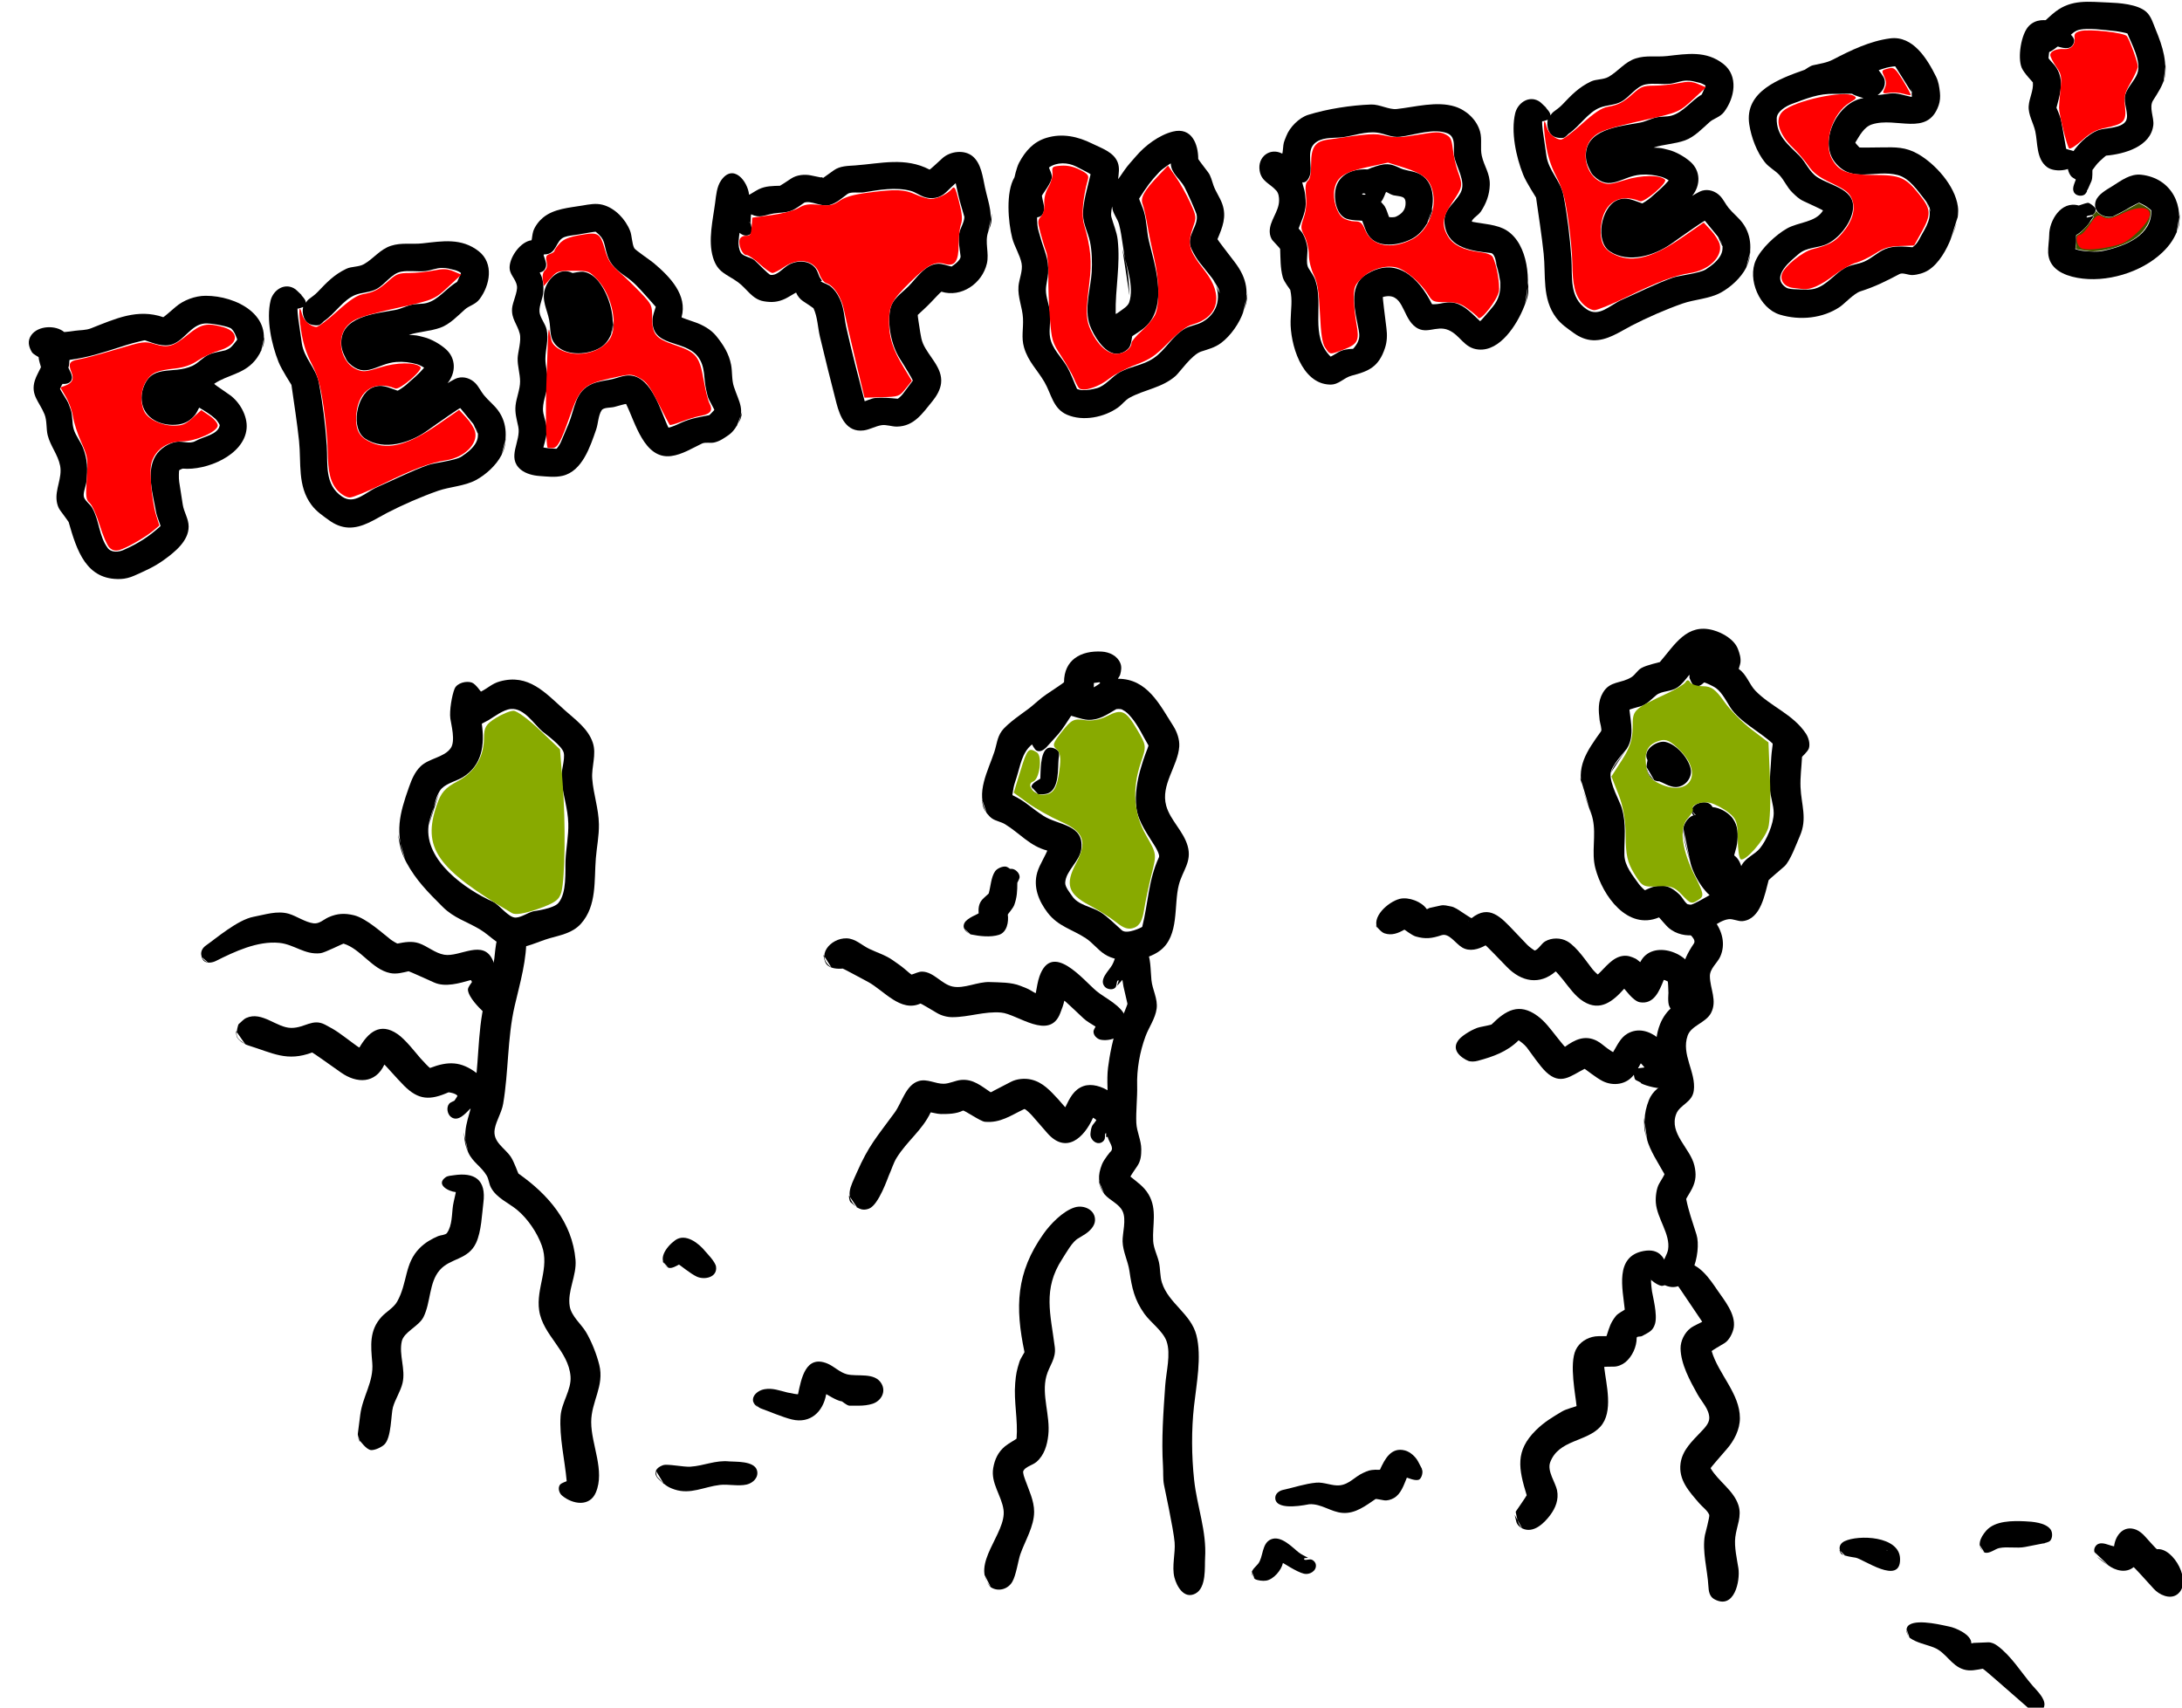 <?xml version="1.0"?>

<!-- Created with Inkscape (http://www.inkscape.org/) --> <svg xmlns:dc="http://purl.org/dc/elements/1.1/" xmlns:cc="http://creativecommons.org/ns#" xmlns:rdf="http://www.w3.org/1999/02/22-rdf-syntax-ns#" xmlns:svg="http://www.w3.org/2000/svg" xmlns="http://www.w3.org/2000/svg" xmlns:sodipodi="http://sodipodi.sourceforge.net/DTD/sodipodi-0.dtd" xmlns:inkscape="http://www.inkscape.org/namespaces/inkscape" version="1.1" id="svg2" xml:space="preserve" width="148.476" height="116.204" viewBox="0 0 148.476 116.204" sodipodi:docname="Zombie Stakeholders.svg" inkscape:version="0.92.2 (5c3e80d, 2017-08-06)" inkscape:export-filename="/home/mkutz/Desktop/From Monolith Testing to Microservice Quality Assurance/Zombie Stakeholders.png" inkscape:export-xdpi="100" inkscape:export-ydpi="100"><defs id="defs6"></defs><sodipodi:namedview pagecolor="#ffffff" bordercolor="#666666" borderopacity="1" objecttolerance="10" gridtolerance="10" guidetolerance="10" inkscape:pageopacity="0" inkscape:pageshadow="2" inkscape:window-width="2048" inkscape:window-height="1089" id="namedview4" showgrid="false" inkscape:zoom="2.3137255" inkscape:cx="-10.929968" inkscape:cy="74.423361" inkscape:window-x="-8" inkscape:window-y="-8" inkscape:window-maximized="1" inkscape:current-layer="g10" inkscape:pagecheckerboard="true" fit-margin-top="0" fit-margin-left="0" fit-margin-right="0" fit-margin-bottom="0"></sodipodi:namedview><g id="g10" inkscape:groupmode="layer" inkscape:label="WCM0029" transform="matrix(1.333,0,0,-1.333,-486.03,479.119)"><path d="m 378.104,342.224 c 0,0 -5.5e-4,-0.302 -0.053,-0.441 -0.116,-0.305 -0.234,-0.544 -0.459,-0.8 -0.579,-0.658 -1.359,-0.687 -2.04,-1.142 -0.015,-0.01 0.09,-0.087 0.143,-0.124 0.213,-0.148 0.427,-0.297 0.64,-0.445 0.513,-0.357 0.928,-1.085 0.867,-1.726 -0.13,-1.371 -2.071,-2.151 -3.26,-2.039 -0.018,0.002 -0.125,-0.052 -0.179,-0.079 -0.016,-0.008 -0.032,-0.4 -0.002,-0.593 0.061,-0.39 0.122,-0.78 0.182,-1.169 0.06,-0.384 0.299,-0.717 0.3,-1.116 0.002,-0.742 -0.716,-1.31 -1.258,-1.701 -0.509,-0.367 -0.946,-0.551 -1.514,-0.806 -0.217,-0.097 -0.463,-0.163 -0.701,-0.172 -1.759,-0.065 -2.236,1.453 -2.653,2.91 -0.005,0.017 -0.293,0.409 -0.438,0.604 -0.094,0.128 -0.147,0.3 -0.17,0.458 -0.088,0.615 0.292,1.195 0.174,1.807 -0.109,0.568 -0.495,1.002 -0.635,1.559 -0.083,0.33 -0.029,0.735 -0.159,1.063 -0.257,0.645 -0.732,0.99 -0.496,1.736 0.074,0.234 0.208,0.451 0.311,0.674 0.008,0.017 -0.116,0.34 -0.116,0.51 0,0.02 -0.275,0.141 -0.347,0.262 -0.167,0.279 -0.237,0.583 -0.025,0.874 0.358,0.491 1.249,0.509 1.67,0.153 0.013,-0.011 0.368,0.038 0.545,0.062 0.275,0.038 0.567,0.023 0.826,0.125 1.263,0.497 2.376,1.02 3.692,0.569 0.017,-0.006 0.427,0.348 0.632,0.526 0.4,0.346 0.998,0.566 1.529,0.567 1.56,0.003 3.527,-1.005 2.83,-2.836 l 0.163,0.728 z m -10.947,0.159 c 0,0 0,0 0,0 z m 9.565,-0.283 c 0,0 -0.146,0.488 -0.353,0.585 -0.245,0.115 -1.029,0.256 -1.311,0.23 -0.693,-0.063 -1.024,-0.853 -1.648,-1.063 -0.467,-0.157 -0.969,0.059 -1.401,0.207 -0.017,0.006 -0.408,-0.095 -0.604,-0.145 -0.233,-0.06 -0.461,-0.14 -0.691,-0.212 -0.928,-0.293 -1.594,-0.518 -2.549,-0.645 -0.018,-0.002 -0.004,-0.275 -0.062,-0.392 -0.009,-0.018 0.203,-0.349 0.186,-0.531 -0.024,-0.255 -0.269,-0.322 -0.478,-0.303 -0.018,0.002 -0.095,-0.164 -0.134,-0.247 -0.008,-0.017 0.226,-0.393 0.343,-0.581 0.091,-0.147 0.135,-0.302 0.196,-0.467 0.12,-0.325 0.061,-0.697 0.162,-1.024 0.103,-0.336 0.349,-0.627 0.478,-0.957 0.227,-0.576 0.236,-1.098 0.171,-1.701 -0.028,-0.257 -0.205,-0.629 -0.118,-0.833 0.081,-0.189 0.3,-0.33 0.407,-0.514 0.373,-0.638 0.34,-1.444 0.797,-2.055 0.185,-0.247 0.559,-0.208 0.806,-0.099 0.741,0.328 1.291,0.675 1.891,1.221 0.013,0.012 -0.192,0.485 -0.235,0.737 -0.14,0.829 -0.522,2.035 -0.018,2.854 0.216,0.35 0.654,0.644 1.063,0.709 0.297,0.047 0.685,-0.122 0.961,0.035 0.432,0.246 1.168,0.324 1.25,0.815 0.003,0.018 -0.126,0.237 -0.22,0.32 -0.269,0.241 -0.502,0.378 -0.825,0.574 -0.015,0.009 -0.121,-0.252 -0.209,-0.359 -0.229,-0.282 -0.484,-0.449 -0.852,-0.5 -0.849,-0.116 -1.79,0.279 -1.878,1.222 -0.017,0.176 -0.002,0.374 0.048,0.545 0.404,1.384 1.524,0.758 2.539,1.227 0.315,0.145 0.538,0.447 0.868,0.585 0.256,0.107 0.545,0.139 0.815,0.208 0.017,0.004 0.179,0.074 0.248,0.128 0.133,0.106 0.23,0.265 0.343,0.394 l 0.01,0.031 z m -3.453,-2.923 c 0,0 0,0 0,0 0,0 0.129,0 0.193,0 0.019,0 0.019,0 0.019,0 h -0.213 z" style="fill:#000000;fill-opacity:1;fill-rule:evenodd;stroke:none" id="path72" inkscape:connector-curvature="0"></path><path d="m 390.434,337.087 c 0,0 -0.026,-0.224 -0.039,-0.337 -0.022,-0.195 -0.099,-0.395 -0.189,-0.567 -0.266,-0.51 -0.792,-0.987 -1.293,-1.258 -0.582,-0.315 -1.338,-0.342 -1.931,-0.549 -0.854,-0.298 -1.82,-0.72 -2.611,-1.13 -0.616,-0.32 -1.249,-0.778 -1.977,-0.748 -0.354,0.015 -0.69,0.159 -0.974,0.365 -0.333,0.242 -0.653,0.452 -0.904,0.787 -0.732,0.974 -0.519,2.156 -0.638,3.278 -0.1,0.937 -0.253,1.914 -0.387,2.852 -0.003,0.018 -0.495,0.759 -0.658,1.169 -0.364,0.915 -0.635,2.185 -0.407,3.136 0.103,0.429 0.515,0.8 0.974,0.709 0.135,-0.027 0.281,-0.103 0.375,-0.202 0.073,-0.077 0.254,-0.234 0.228,-0.224 -0.035,0 0.246,-0.238 0.216,-0.39 -0.004,-0.018 0.088,0.123 0.154,0.173 0.155,0.12 0.314,0.224 0.448,0.365 0.481,0.506 0.846,0.891 1.469,1.19 0.273,0.131 0.631,0.084 0.902,0.238 0.493,0.28 0.815,0.755 1.382,0.939 0.539,0.174 1.05,0.062 1.612,0.124 1.005,0.111 1.986,0.291 2.87,-0.407 0.777,-0.613 0.577,-1.728 0.035,-2.445 -0.203,-0.269 -0.532,-0.334 -0.736,-0.514 -0.368,-0.326 -0.775,-0.766 -1.262,-0.94 -0.527,-0.188 -1.064,-0.194 -1.599,-0.365 -0.017,-0.005 0.16,-0.014 0.249,-0.018 0.178,-0.008 0.338,-0.061 0.514,-0.103 0.372,-0.09 0.828,-0.354 1.116,-0.61 0.527,-0.469 0.523,-1.199 0.089,-1.736 -0.018,-0.018 0.321,0.211 0.514,0.266 0.324,0.092 0.672,-0.029 0.904,-0.266 0.176,-0.18 0.283,-0.424 0.443,-0.62 0.219,-0.268 0.502,-0.485 0.709,-0.762 0.506,-0.679 0.48,-1.516 0.19,-2.269 l 0.215,0.869 z m -1.401,0.142 c 0,0 -0.099,0.359 -0.213,0.501 -0.234,0.292 -0.474,0.579 -0.711,0.867 -0.011,0.014 -0.402,-0.253 -0.597,-0.387 -0.381,-0.261 -0.757,-0.531 -1.134,-0.796 -0.838,-0.589 -2.164,-1.008 -3.117,-0.38 -0.774,0.51 -0.446,2.208 0.319,2.587 0.49,0.243 0.859,0.021 1.329,-0.136 0.018,-0.006 0.307,0.182 0.435,0.296 0.367,0.325 0.623,0.532 0.917,0.871 0.012,0.014 -0.228,0.149 -0.36,0.185 -0.35,0.096 -0.689,0.14 -1.063,0.113 -0.97,-0.071 -1.569,-0.894 -2.421,-0.042 -0.11,0.11 -0.151,0.225 -0.223,0.37 -0.078,0.157 -0.141,0.349 -0.155,0.523 -0.119,1.492 1.75,1.615 2.764,1.808 0.286,0.054 0.549,0.202 0.833,0.265 0.248,0.055 0.517,0.024 0.762,0.089 0.601,0.159 1.013,0.769 1.544,1.072 0.015,0.009 0.141,0.305 0.203,0.453 0.007,0.017 -0.188,0.123 -0.294,0.149 -0.27,0.067 -0.418,0.115 -0.673,0.115 -0.284,0 -0.552,-0.125 -0.833,-0.159 -0.396,-0.048 -0.862,0.042 -1.258,-0.035 -0.497,-0.097 -0.815,-0.653 -1.258,-0.886 -0.347,-0.183 -0.723,-0.159 -1.081,-0.301 -0.616,-0.245 -1.035,-0.956 -1.598,-1.336 -0.015,-0.01 -0.16,-0.181 -0.263,-0.205 -0.112,-0.026 -0.297,-10e-4 -0.407,0.035 -0.357,0.118 -0.463,0.561 -0.394,0.886 0.004,0.018 -0.181,-0.084 -0.28,-0.073 -0.018,0.002 0.008,-0.341 0.033,-0.512 0.061,-0.419 0.121,-0.839 0.182,-1.258 0.11,-0.763 0.72,-1.261 0.866,-2.002 0.194,-0.99 0.345,-2.249 0.407,-3.224 0.062,-0.956 -0.129,-1.985 0.78,-2.604 0.635,-0.433 1.19,0.22 1.798,0.485 0.834,0.363 1.731,0.819 2.595,1.127 0.338,0.12 1.374,0.219 1.695,0.427 0.637,0.412 1.175,0.968 0.612,1.671 l 0.257,-0.557 z m -7.845,5.9 c 0,0 0.016,0.024 0.012,0.018 z m 2.888,-4.801 c 0,0 0,-0.012 0,-0.018 z m 0.23,-0.106 c 0,0 0,0 0,0 0,-0.018 0,-0.018 0,-0.018 z m 3.561,0.656 c 0,0 0,0 0,0 z m 0.301,6.679 c 0,0 0,0 0,0 0,0 0,0 0,0 z" style="fill:#000000;fill-opacity:1;fill-rule:evenodd;stroke:none" id="path74" inkscape:connector-curvature="0"></path><path d="m 402.497,338.398 c 0,0 -0.041,-0.292 -0.11,-0.419 -0.153,-0.281 -0.313,-0.577 -0.586,-0.763 -0.239,-0.163 -0.445,-0.313 -0.735,-0.377 -0.196,-0.043 -0.444,0.03 -0.62,-0.053 -0.482,-0.229 -1.018,-0.568 -1.577,-0.638 -1.376,-0.172 -1.827,1.723 -2.295,2.659 -0.008,0.016 -0.4,-0.095 -0.595,-0.15 -0.187,-0.053 -0.55,-0.013 -0.653,-0.171 -0.179,-0.276 -0.171,-0.672 -0.283,-0.992 -0.299,-0.851 -0.701,-2.123 -1.719,-2.356 -0.385,-0.088 -0.783,-0.035 -1.169,-0.008 -0.322,0.023 -0.7,0.114 -0.957,0.326 -0.745,0.617 0.03,1.457 -0.129,2.197 -0.081,0.376 -0.178,0.698 -0.137,1.081 0.042,0.396 0.23,0.815 0.23,1.222 2.5e-4,0.4 -0.136,0.781 -0.124,1.187 0.009,0.315 0.2,0.891 0.106,1.258 -0.122,0.478 -0.434,0.749 -0.39,1.293 0.025,0.305 0.295,0.845 0.248,1.134 -0.068,0.413 -0.406,0.576 -0.372,1.01 0.041,0.528 0.571,1.258 1.116,1.327 0.018,0.002 0.038,0.316 0.089,0.463 0.089,0.257 0.288,0.519 0.496,0.691 0.557,0.462 1.349,0.505 2.021,0.62 0.344,0.059 0.682,0.126 1.026,0.036 0.63,-0.164 1.166,-0.735 1.4,-1.329 0.098,-0.249 0.09,-0.649 0.213,-0.886 0.048,-0.094 0.839,-0.628 0.999,-0.764 0.824,-0.697 1.73,-1.629 1.415,-2.762 -0.005,-0.018 0.447,-0.172 0.673,-0.249 0.399,-0.136 0.828,-0.373 1.097,-0.707 0.361,-0.447 0.648,-0.895 0.759,-1.472 0.068,-0.353 0.025,-0.766 0.142,-1.116 0.273,-0.822 0.6,-1.183 0.141,-2.024 l 0.28,0.731 z m -1.422,0.122 c 0,0 -0.173,0.328 -0.26,0.491 -0.084,0.159 -0.105,0.322 -0.149,0.503 -0.148,0.613 -0.027,1.198 -0.433,1.719 -0.69,0.884 -2.38,0.441 -2.308,1.896 0.011,0.219 0.103,0.428 0.164,0.638 0,0 -0.342,0.383 -0.513,0.575 -0.346,0.388 -0.609,0.687 -1.029,0.976 -0.405,0.28 -0.759,0.566 -0.921,1.053 -0.21,0.632 -0.092,0.83 -0.606,1.229 -0.015,0.011 -0.617,-0.094 -0.918,-0.147 -0.222,-0.039 -0.465,-0.049 -0.673,-0.125 -0.473,-0.173 -0.374,-0.886 -1.028,-0.886 -0.018,0 -0.029,-0.012 -0.035,-0.018 -0.018,-0.018 0.105,-0.295 0.124,-0.443 0.028,-0.223 -0.096,-0.431 -0.319,-0.458 -0.018,-0.002 0.09,-0.184 0.115,-0.286 0.07,-0.278 0.076,-0.4 0.064,-0.691 -0.014,-0.345 -0.22,-0.691 -0.197,-1.028 0.021,-0.307 0.297,-0.602 0.367,-0.921 0.109,-0.502 -0.062,-0.988 -0.066,-1.488 -0.002,-0.368 0.117,-0.732 0.124,-1.098 0.009,-0.515 -0.236,-0.948 -0.248,-1.453 -0.007,-0.288 0.148,-0.609 0.177,-0.886 0.044,-0.412 -0.047,-0.685 -0.155,-1.081 -0.005,-0.017 0.443,-0.07 0.669,-0.07 0.018,0 0.169,0.211 0.219,0.329 0.132,0.312 0.263,0.624 0.395,0.937 0.336,0.796 0.315,1.669 1.211,2.047 0.286,0.121 0.66,0.17 0.957,0.227 0.34,0.066 0.654,0.234 1.01,0.198 1.101,-0.111 1.544,-1.889 1.923,-2.659 0.008,-0.016 0.302,0.087 0.442,0.154 0.655,0.313 0.909,0.335 1.639,0.481 0.018,0.004 0.175,0.172 0.253,0.256 l 0.004,0.029 z m -2.986,5.246 c 0,0 0,0 0,0 0,0 0,0 0,0 z" style="fill:#000000;fill-opacity:1;fill-rule:evenodd;stroke:none" id="path76" inkscape:connector-curvature="0"></path><path d="m 395.928,343.057 c 0,0 0.007,-0.336 -0.045,-0.492 -0.115,-0.344 -0.288,-0.672 -0.61,-0.872 -0.604,-0.377 -1.688,-0.451 -2.232,0.071 -0.404,0.387 -0.296,0.809 -0.39,1.311 -0.105,0.561 -0.403,1.019 -0.216,1.608 0.177,0.557 0.765,1.13 1.403,0.811 0.018,-0.009 0.384,0.088 0.567,0.06 0.316,-0.047 0.587,-0.264 0.78,-0.512 0.528,-0.68 0.889,-1.905 0.614,-2.73 l 0.13,0.746 z" style="fill:#000000;fill-opacity:1;fill-rule:evenodd;stroke:none" id="path78" inkscape:connector-curvature="0"></path><path d="m 415.239,348.514 c 0,0 -0.009,-0.224 -0.013,-0.337 -0.008,-0.209 -0.109,-0.406 -0.175,-0.603 -0.174,-0.523 0.065,-1.057 -0.059,-1.594 -0.239,-1.031 -1.317,-1.758 -2.321,-1.441 -0.018,0.006 -0.37,-0.368 -0.546,-0.554 -0.21,-0.222 -0.441,-0.423 -0.663,-0.633 -0.013,-0.012 0.082,-0.603 0.129,-0.898 0.03,-0.188 0.066,-0.394 0.141,-0.567 0.287,-0.665 1.011,-1.226 0.921,-2.02 -0.038,-0.335 -0.232,-0.661 -0.44,-0.916 -0.513,-0.625 -0.933,-1.283 -1.81,-1.299 -0.263,-0.005 -0.542,0.113 -0.797,0.071 -0.309,-0.051 -0.596,-0.226 -0.904,-0.266 -0.884,-0.114 -1.211,0.701 -1.391,1.396 -0.29,1.125 -0.575,2.259 -0.842,3.387 -0.115,0.486 -0.117,0.996 -0.329,1.454 -0.008,0.016 -0.361,0.248 -0.537,0.364 -0.15,0.099 -0.282,0.264 -0.349,0.432 -0.007,0.018 -0.353,-0.21 -0.539,-0.301 -0.379,-0.186 -0.709,-0.21 -1.116,-0.139 -0.595,0.103 -0.867,0.65 -1.311,0.972 -0.587,0.425 -1.039,0.479 -1.276,1.258 -0.269,0.885 -0.001,1.952 0.11,2.817 0.046,0.36 0.082,0.803 0.297,1.116 0.618,0.9 1.363,-0.028 1.433,-0.726 0.002,-0.018 0.325,0.201 0.5,0.285 0.348,0.167 0.705,0.163 1.078,0.175 0.018,5.8e-4 0.384,0.244 0.567,0.366 0.285,0.19 0.68,0.229 1.01,0.162 0.159,-0.033 0.319,-0.065 0.478,-0.098 0.041,-0.008 0.124,0.02 0.124,-0.022 0,-0.037 0.077,0.03 0.122,0.062 0.149,0.106 0.298,0.213 0.447,0.319 0.321,0.229 0.721,0.221 1.096,0.249 1.317,0.099 2.549,0.433 3.793,-0.214 0.016,-0.008 0.436,0.38 0.646,0.574 0.395,0.365 1.12,0.462 1.549,0.108 0.448,-0.37 0.519,-1.079 0.633,-1.597 0.193,-0.878 0.45,-1.391 0.158,-2.267 l 0.183,0.922 z m -1.399,-0.151 c 0,0 -0.106,0.375 -0.163,0.561 -0.115,0.376 -0.192,0.764 -0.276,1.149 -0.004,0.018 -0.33,-0.298 -0.493,-0.457 -0.316,-0.306 -0.734,-0.377 -1.14,-0.234 -0.225,0.079 -0.426,0.239 -0.656,0.301 -0.776,0.211 -1.626,0.054 -2.392,-0.071 -0.261,-0.043 -0.667,0.048 -0.85,-0.088 -0.283,-0.21 -0.578,-0.486 -0.939,-0.567 -0.41,-0.092 -0.907,0.247 -1.258,0.13 -0.018,-0.006 -0.428,-0.327 -0.669,-0.415 -0.319,-0.116 -0.542,-0.083 -0.89,-0.14 -0.471,-0.077 -0.717,-0.262 -1.153,-0.044 -0.017,0.008 -0.028,-0.287 -0.034,-0.435 -6.7e-4,-0.018 0.137,-0.446 -6.7e-4,-0.567 -0.166,-0.146 -0.421,-0.075 -0.554,0.058 -0.013,0.013 -0.041,-0.271 -0.055,-0.413 -0.019,-0.186 0.018,-0.45 0.113,-0.602 0.125,-0.2 0.506,-0.222 0.702,-0.388 0.178,-0.152 0.708,-0.733 0.822,-0.745 0.348,-0.038 0.611,0.341 0.916,0.514 0.432,0.245 1.073,0.245 1.387,-0.195 0.088,-0.123 0.124,-0.276 0.186,-0.414 0.033,-0.074 0.179,-0.223 0.098,-0.223 -0.151,-3.7e-4 0.27,-0.137 0.397,-0.219 0.251,-0.161 0.441,-0.454 0.56,-0.72 0.212,-0.476 0.205,-0.924 0.319,-1.435 0.277,-1.25 0.615,-2.514 0.935,-3.756 0.004,-0.017 0.349,0.15 0.536,0.164 0.416,0.032 0.715,0.003 1.152,-0.038 0.018,-0.002 0.19,0.151 0.259,0.243 0.17,0.227 0.34,0.454 0.51,0.68 0.011,0.014 -0.154,0.294 -0.236,0.435 -0.141,0.241 -0.293,0.475 -0.441,0.712 -0.415,0.664 -0.621,1.7 -0.482,2.464 0.101,0.555 0.566,0.832 0.939,1.205 0.387,0.386 0.845,1.125 1.506,1.152 0.227,0.009 0.465,-0.095 0.691,-0.142 0,0 0.488,0.299 0.461,0.531 -0.041,0.346 -0.125,0.78 -0.071,1.134 0.045,0.296 0.266,0.579 0.266,0.877 z m -10.931,-0.328 c 0,0 -0.028,0.053 -0.053,0.053 -0.018,0 0.02,-0.028 0.039,-0.043 l 0.014,-0.011 z m 9.071,2.622 c 0,0 -0.018,0 -0.018,0 z" style="fill:#000000;fill-opacity:1;fill-rule:evenodd;stroke:none" id="path80" inkscape:connector-curvature="0"></path><path d="m 428.294,344.457 c 0,0 -0.026,-0.236 -0.039,-0.354 -0.023,-0.205 -0.106,-0.39 -0.172,-0.588 -0.191,-0.573 -0.643,-1.225 -1.133,-1.591 -0.325,-0.243 -0.652,-0.318 -1.028,-0.443 -0.469,-0.156 -1.097,-1.067 -1.293,-1.24 -0.696,-0.614 -1.586,-0.694 -2.356,-1.116 -0.22,-0.12 -0.379,-0.348 -0.585,-0.496 -0.705,-0.506 -1.785,-0.724 -2.604,-0.372 -0.722,0.31 -0.797,1.055 -1.152,1.665 -0.367,0.631 -0.835,1.046 -1.045,1.772 -0.149,0.514 -0.026,0.947 -0.053,1.488 -0.028,0.555 -0.274,1.066 -0.23,1.63 0.027,0.355 0.23,0.789 0.159,1.169 -0.079,0.423 -0.372,0.877 -0.478,1.293 -0.208,0.814 -0.338,2.348 0.114,3.102 0.01,0.016 0.036,0.169 0.059,0.243 0.055,0.178 0.093,0.346 0.179,0.507 0.319,0.595 0.731,1.066 1.401,1.268 0.803,0.242 1.596,0.07 2.328,-0.296 0.451,-0.225 1.101,-0.425 1.304,-0.962 0.106,-0.281 0.05,-0.563 0.02,-0.85 -0.002,-0.018 0.217,0.301 0.326,0.46 0.174,0.254 0.401,0.489 0.594,0.716 0.457,0.538 1.182,1.079 1.877,1.251 0.953,0.236 1.293,-0.63 1.293,-1.4 0,-0.018 0.334,-0.457 0.502,-0.676 0.147,-0.193 0.198,-0.455 0.277,-0.676 0.116,-0.324 0.328,-0.611 0.444,-0.934 0.237,-0.661 0.016,-1.195 -0.241,-1.808 -0.007,-0.017 0.576,-0.775 0.868,-1.154 0.664,-0.863 0.766,-1.611 0.43,-2.619 l 0.235,1.011 z m -11.053,3.844 c 0,0 0,0 0,0 z m 9.633,-3.844 c 0,0 -0.029,0.185 -0.075,0.263 -0.103,0.174 -0.194,0.359 -0.318,0.519 -0.529,0.682 -0.749,0.863 -1.043,1.475 -0.327,0.68 0.398,1.175 0.254,1.781 -0.03,0.127 -0.49,1.162 -0.62,1.4 -0.207,0.379 -0.691,0.707 -0.691,1.187 0,0.018 -0.13,-0.071 -0.194,-0.118 -0.14,-0.104 -0.276,-0.19 -0.393,-0.315 -0.483,-0.514 -0.617,-0.722 -1.033,-1.36 -0.01,-0.015 0.186,-0.442 0.25,-0.667 0.145,-0.514 0.135,-1.024 0.263,-1.544 0.293,-1.191 0.845,-2.889 0.08,-4.022 -0.253,-0.375 -0.563,-0.535 -0.942,-0.787 -0.015,-0.01 -0.04,-0.421 -0.157,-0.577 -0.154,-0.206 -0.431,-0.34 -0.691,-0.319 -0.601,0.048 -1.131,0.95 -1.311,1.435 -0.315,0.846 0.042,1.93 0.089,2.728 0.028,0.478 0.014,1.086 -0.089,1.559 -0.104,0.479 -0.344,0.887 -0.354,1.382 -0.014,0.642 0.273,1.539 0.386,2.056 0.004,0.017 -0.487,0.268 -0.733,0.393 -0.434,0.221 -0.99,0.235 -1.392,-0.047 -0.015,-0.01 0.177,-0.348 0.145,-0.524 -0.053,-0.289 -0.371,-0.694 -0.504,-0.906 -0.01,-0.015 0.057,-0.311 0.09,-0.458 0.067,-0.294 0.003,-0.62 -0.33,-0.654 -0.018,-0.002 8.5e-4,-0.262 0.01,-0.392 0.015,-0.203 0.085,-0.389 0.139,-0.588 0.202,-0.742 0.453,-1.113 0.407,-1.875 -0.017,-0.285 -0.111,-0.567 -0.113,-0.85 -0.002,-0.387 0.172,-0.776 0.213,-1.152 0.044,-0.41 -0.071,-0.871 0,-1.276 0.103,-0.582 0.567,-0.987 0.85,-1.47 0.212,-0.362 0.35,-0.769 0.524,-1.153 0.007,-0.016 0.183,-0.069 0.273,-0.069 0.287,0 0.444,0.027 0.726,0.097 0.45,0.113 0.784,0.601 1.195,0.825 0.568,0.31 1.148,0.332 1.71,0.707 0.608,0.405 0.955,1.135 1.594,1.506 0.274,0.159 0.612,0.186 0.886,0.337 0.867,0.477 1.013,1.414 0.568,2.166 l 0.331,-0.696 z m -4.603,-0.124 c 0,0 -0.031,1.051 -0.157,1.558 -0.171,0.683 -0.201,1.4 -0.372,2.074 -0.079,0.311 -0.354,0.604 -0.354,0.921 0,0.018 -0.09,-0.354 -0.042,-0.531 0.102,-0.38 0.276,-0.764 0.32,-1.152 0.15,-1.3 -0.128,-2.493 -0.101,-3.791 0,-0.035 0.159,0.079 0.237,0.138 0.148,0.111 0.387,0.249 0.454,0.446 0.267,0.792 -0.147,1.917 -0.346,2.711 l 0.362,-2.375 z m 0.126,-2.002 c 0,0 0,0 0,0 0,0 0,0 0,0 z m 3.384,8.982 c 0,0 -0.018,0.006 -0.018,0 z" style="fill:#000000;fill-opacity:1;fill-rule:evenodd;stroke:none" id="path82" inkscape:connector-curvature="0"></path><path d="m 442.629,344.988 c 0,0 0,-0.283 0,-0.425 0,-0.265 -0.118,-0.541 -0.216,-0.79 -0.351,-0.892 -1.216,-2.293 -2.335,-2.186 -0.739,0.07 -0.909,0.729 -1.524,0.992 -0.644,0.276 -1.174,-0.313 -1.772,0.23 -0.604,0.549 -0.548,1.744 -1.577,1.458 -0.018,-0.005 0.115,-1.056 0.181,-1.582 0.045,-0.354 0.039,-0.684 -0.075,-1.028 -0.317,-0.957 -0.825,-1.178 -1.683,-1.4 -0.439,-0.113 -0.655,-0.47 -1.116,-0.461 -1.472,0.029 -2.044,2.115 -2.017,3.242 0.016,0.659 0.101,1.048 -0.017,1.594 -0.004,0.018 -0.317,0.404 -0.381,0.638 -0.131,0.48 -0.115,0.958 -0.136,1.453 -7.3e-4,0.018 -0.247,0.283 -0.37,0.416 -0.105,0.113 -0.158,0.296 -0.162,0.452 -0.016,0.57 0.468,1.022 0.478,1.595 0.003,0.171 -0.022,0.38 -0.142,0.514 -0.334,0.372 -0.757,0.461 -0.85,1.01 -0.122,0.715 0.536,1.206 1.154,0.876 0.016,-0.008 0.041,0.287 0.057,0.435 0.019,0.168 0.087,0.302 0.15,0.465 0.173,0.45 0.652,0.937 1.12,1.082 0.973,0.302 2.185,0.49 3.207,0.526 0.433,0.015 0.915,-0.274 1.311,-0.23 0.93,0.102 2.045,0.42 2.976,0.124 0.587,-0.187 1.11,-0.675 1.276,-1.276 0.113,-0.41 -0.003,-0.834 0.089,-1.24 0.122,-0.541 0.427,-0.896 0.407,-1.488 -0.017,-0.507 -0.18,-0.932 -0.451,-1.349 -0.08,-0.122 -0.234,-0.228 -0.331,-0.321 -0.017,-0.016 -0.2,-0.19 -0.104,-0.208 0.547,-0.107 1.267,-0.131 1.754,-0.443 1.107,-0.71 1.246,-2.623 0.931,-3.757 l 0.168,1.082 z m -11.87,2.906 c 0,0 -0.018,0.018 -0.018,0.018 z m 10.467,-2.959 c 0,0 -0.124,0.557 -0.186,0.835 -0.034,0.153 -0.09,0.715 -0.324,0.742 -0.933,0.107 -2.115,0.227 -2.339,1.346 -0.175,0.874 0.454,1.099 0.797,1.736 0.3,0.557 -0.23,1.315 -0.327,1.86 -0.068,0.383 0.125,0.978 -0.346,1.169 -0.703,0.285 -1.719,-0.099 -2.427,-0.177 -0.426,-0.047 -0.752,0.159 -1.169,0.213 -0.561,0.073 -1.204,-0.159 -1.719,-0.23 -0.418,-0.058 -0.957,0.014 -1.346,-0.23 -0.546,-0.342 -0.28,-1.011 -0.327,-1.559 -0.017,-0.198 -0.168,-0.567 -0.417,-0.517 -0.018,0.004 0.059,-0.244 0.094,-0.369 0.051,-0.181 0.054,-0.359 0.073,-0.549 0.049,-0.504 -0.187,-0.98 -0.356,-1.436 -0.006,-0.017 0.142,-0.151 0.191,-0.237 0.129,-0.223 0.168,-0.354 0.232,-0.612 0.094,-0.375 -0.098,-0.883 0.084,-1.187 0.121,-0.201 0.273,-0.393 0.347,-0.617 0.435,-1.306 -0.297,-2.817 0.774,-3.889 0.013,-0.013 0.258,0.139 0.381,0.214 0.218,0.134 0.512,0.181 0.765,0.181 0.018,0 0.159,0.182 0.213,0.283 0.126,0.238 0.126,0.417 0.079,0.673 -0.161,0.875 -0.569,2.224 0.346,2.817 1.556,1.008 2.722,-0.147 3.394,-1.49 0.008,-0.016 0.258,-0.005 0.38,0.019 0.273,0.053 0.518,0.104 0.797,0.036 0.508,-0.123 0.915,-0.596 1.28,-0.927 0.013,-0.012 0.298,0.323 0.44,0.491 0.144,0.169 0.305,0.347 0.406,0.542 0.379,0.736 0.091,1.445 -0.097,2.197 l 0.306,-1.329 z" style="fill:#000000;fill-opacity:1;fill-rule:evenodd;stroke:none" id="path84" inkscape:connector-curvature="0"></path><path d="m 437.753,348.833 c 0,0 -0.063,-0.385 -0.152,-0.556 -0.208,-0.4 -0.451,-0.772 -0.854,-1.004 -0.587,-0.337 -1.651,-0.543 -2.179,0.018 -0.224,0.238 -0.302,0.579 -0.418,0.868 -0.007,0.018 -0.648,-0.007 -0.905,0.154 -0.387,0.242 -0.506,0.802 -0.484,1.228 0.046,0.927 0.826,1.288 1.665,1.241 0.018,-9.8e-4 0.142,0.064 0.209,0.086 0.255,0.085 0.525,0.187 0.801,0.178 0.337,-0.011 0.592,-0.195 0.811,-0.261 0.297,-0.09 0.624,-0.11 0.89,-0.27 0.865,-0.522 0.682,-1.821 0.3,-2.555 l 0.316,0.872 z m -3.858,0.656 c 0,0 0,0 0,0 z m 0.354,0.071 c 0,0 -0.059,-0.01 -0.088,-0.015 -0.018,-0.003 -0.01,-0.027 -0.006,-0.038 0.006,-0.018 0.089,-0.018 0.13,-0.018 0.018,0 0.034,0.024 0.041,0.035 l -0.077,0.035 z m 2.055,-0.213 c 0,0 -0.343,0.069 -0.514,0.103 -0.144,0.029 -0.261,0.103 -0.392,0.172 -0.016,0.008 -0.028,0.002 -0.034,-4.9e-4 -0.018,-0.009 -0.126,-0.365 -0.252,-0.492 -0.013,-0.013 0.13,-0.145 0.182,-0.226 0.104,-0.164 0.15,-0.369 0.224,-0.55 0.007,-0.017 0.252,-0.033 0.359,0.017 0.244,0.114 0.452,0.292 0.481,0.587 0.049,0.494 -0.208,0.421 -0.638,0.507 l 0.585,-0.117 z" style="fill:#000000;fill-opacity:1;fill-rule:evenodd;stroke:none" id="path86" inkscape:connector-curvature="0"></path><path d="m 464.555,348.365 c 0,0 -0.056,-0.26 -0.084,-0.39 -0.052,-0.243 -0.18,-0.502 -0.264,-0.716 -0.222,-0.57 -0.614,-1.279 -1.155,-1.623 -0.23,-0.146 -0.544,-0.236 -0.815,-0.248 -0.203,-0.009 -0.493,0.14 -0.656,0.053 -0.699,-0.371 -1.26,-0.65 -2.002,-0.886 -0.321,-0.102 -0.817,-0.634 -1.028,-0.78 -0.877,-0.603 -2.063,-0.718 -3.083,-0.407 -1.034,0.315 -1.668,1.804 -1.222,2.782 0.278,0.61 1.025,1.294 1.581,1.612 0.594,0.339 1.476,0.306 1.845,0.921 0.011,0.018 -0.669,0.33 -1.008,0.487 -0.212,0.098 -0.393,0.271 -0.558,0.434 -0.278,0.274 -0.4,0.607 -0.656,0.886 -0.228,0.249 -0.523,0.38 -0.744,0.655 -0.416,0.519 -0.696,1.276 -0.797,1.931 -0.262,1.703 1.582,2.35 2.835,2.793 0.017,0.006 0.262,0.192 0.407,0.226 0.368,0.088 0.697,0.119 1.036,0.296 0.905,0.472 1.888,0.946 2.915,1.079 1.158,0.15 1.888,-1.039 2.339,-1.949 0.132,-0.266 0.167,-0.527 0.2,-0.815 0.024,-0.212 0.006,-0.451 -0.065,-0.653 -0.566,-1.627 -2.16,-0.565 -3.413,-0.977 -0.406,-0.134 -0.63,-0.586 -0.841,-0.924 -0.009,-0.015 0.136,-0.172 0.209,-0.25 0.012,-0.013 0.756,-0.002 1.128,0.003 0.711,0.01 1.225,0.028 1.86,-0.335 0.895,-0.512 1.89,-1.625 2.037,-2.675 0.084,-0.602 -0.165,-1.159 -0.377,-1.703 l 0.373,1.172 z m -1.4,0.248 c 0,0 -0.022,0.157 -0.049,0.23 -0.053,0.141 -0.149,0.284 -0.244,0.402 -0.35,0.435 -0.767,1.087 -1.368,1.246 -1.177,0.31 -2.351,-0.457 -3.224,0.673 -0.832,1.076 0.157,3.07 1.47,3.257 0.018,0.003 -0.412,0.099 -0.588,0.223 -0.015,0.01 -0.594,-0.012 -0.883,-0.005 -0.821,0.021 -1.406,-0.23 -2.184,-0.515 -0.283,-0.104 -0.764,-0.378 -0.774,-0.728 -0.028,-0.908 0.61,-1.365 1.152,-1.913 0.344,-0.348 0.501,-0.823 0.921,-1.098 0.731,-0.478 2.067,-0.611 1.789,-1.807 -0.146,-0.629 -0.697,-1.311 -1.276,-1.594 -0.482,-0.236 -1.061,-0.155 -1.479,-0.532 -0.294,-0.265 -1.479,-1.135 -0.629,-1.7 0.122,-0.081 0.376,-0.087 0.531,-0.091 0.284,-0.007 0.668,-0.048 0.957,0.038 0.595,0.178 0.983,0.744 1.506,1.045 0.321,0.185 0.678,0.189 1.01,0.337 0.375,0.167 0.677,0.482 1.063,0.638 0.449,0.181 0.912,0.125 1.382,0.09 0.018,-10e-4 0.156,0.121 0.213,0.194 0.109,0.141 0.184,0.314 0.274,0.467 0.358,0.611 0.561,1.053 0.222,1.662 l 0.209,-0.517 z m -3.841,3.543 c 0,0 0,0 0,0 0,-0.018 0,-0.018 0,-0.018 z m 2.918,2.498 c 0,0 -0.062,0.224 -0.127,0.318 -0.248,0.356 -0.496,0.711 -0.744,1.067 -0.01,0.015 -0.211,-0.02 -0.311,-0.038 -0.183,-0.032 -0.356,-0.098 -0.532,-0.155 -0.017,-0.005 0.268,-0.308 0.302,-0.502 0.057,-0.327 -0.114,-0.586 -0.357,-0.768 -0.015,-0.011 0.41,0.049 0.623,0.08 0.371,0.053 0.753,-0.108 1.116,-0.176 0.017,-0.003 0,0.353 -0.097,0.492 -0.245,0.351 -0.489,0.702 -0.733,1.052 l 0.86,-1.37 z" style="fill:#000000;fill-opacity:1;fill-rule:evenodd;stroke:none" id="path88" inkscape:connector-curvature="0"></path><path d="m 470.37,357.63 c 0,0 0.018,0 0.018,0 z m -1.187,-1.293 c 0,0 -0.004,-0.012 -0.006,-0.018 z m 1.205,1.276 c 0,0 0.094,-0.134 0.106,-0.213 0.024,-0.147 -0.081,-0.326 -0.213,-0.39 -0.277,-0.134 -0.709,0.108 -1.01,0.14 -0.018,0.002 -0.064,-0.459 -0.087,-0.689 -0.002,-0.018 0.174,-0.213 0.263,-0.31 0.111,-0.123 0.207,-0.28 0.267,-0.434 0.234,-0.604 0.028,-1.195 -0.124,-1.789 0,0 0.194,-0.427 0.237,-0.655 0.091,-0.48 0.176,-0.953 0.256,-1.435 0.003,-0.018 0.204,-0.07 0.304,-0.096 0.201,-0.052 0.435,-0.23 0.354,-0.471 -0.18,-0.54 -1.196,-0.695 -1.63,-0.372 -0.559,0.416 -0.474,1.24 -0.602,1.825 -0.094,0.428 -0.368,0.845 -0.337,1.293 0.028,0.412 0.252,0.785 0.214,1.205 -0.002,0.018 -0.448,0.462 -0.569,0.744 -0.222,0.52 -0.035,1.737 0.372,2.144 0.684,0.684 1.925,0.047 2.287,-0.676 l -0.09,0.18 z" style="fill:#000000;fill-opacity:1;fill-rule:evenodd;stroke:none" id="path90" inkscape:connector-curvature="0"></path><path d="m 475.154,356.159 c 0,0 0.024,-0.43 -0.025,-0.637 -0.111,-0.463 -0.354,-0.819 -0.608,-1.22 -0.221,-0.349 0.058,-0.876 0.013,-1.26 -0.129,-1.109 -1.499,-1.479 -2.409,-1.558 -0.018,-0.002 -0.224,-0.189 -0.327,-0.283 -0.144,-0.131 -0.251,-0.294 -0.371,-0.449 -0.011,-0.014 0.021,-0.402 -0.054,-0.573 -0.06,-0.136 -0.12,-0.271 -0.18,-0.407 -0.014,-0.033 -0.078,-0.103 -0.043,-0.098 0.018,0.018 -0.058,-0.132 -0.124,-0.177 -0.139,-0.096 -0.381,-0.071 -0.496,0.053 -0.19,0.205 -0.026,0.49 0.047,0.709 0.006,0.018 -0.147,0.085 -0.207,0.142 -0.142,0.135 -0.219,0.396 -0.213,0.585 0.015,0.457 0.466,0.971 0.762,1.258 0.208,0.202 0.548,0.455 0.833,0.549 0.336,0.111 1.158,0.078 1.382,0.461 0.188,0.322 -0.15,0.931 -0.035,1.329 0.12,0.415 0.474,0.704 0.62,1.098 0.223,0.603 -0.3,1.514 -0.507,2.039 -0.007,0.017 -0.547,0.13 -0.821,0.143 -0.16,0.008 -1.286,0.185 -1.736,0.015 -0.129,-0.049 -0.26,-0.157 -0.364,-0.247 -0.174,-0.152 -0.738,-0.728 -1.089,-0.869 -0.478,-0.191 -1.001,0.084 -0.921,0.638 0.047,0.327 0.345,0.629 0.576,0.833 0.101,0.089 0.455,0.429 0.682,0.602 0.837,0.639 1.695,0.504 2.711,0.465 0.511,-0.02 1.483,-0.075 1.931,-0.483 0.245,-0.222 0.346,-0.587 0.467,-0.88 0.372,-0.902 0.644,-1.742 0.41,-2.717 l 0.098,0.938 z" style="fill:#000000;fill-opacity:1;fill-rule:evenodd;stroke:none" id="path92" inkscape:connector-curvature="0"></path><path sodipodi:nodetypes="cccccscccccccccccccccccccccccccc" d="m 475.879,348.524 c 0,0 0.008,-0.493 -0.068,-0.722 -0.168,-0.503 -0.426,-0.891 -0.816,-1.262 -1.079,-1.026 -2.872,-1.563 -4.341,-1.293 -0.712,0.131 -1.445,0.461 -1.488,1.276 -0.014,0.255 0.053,0.688 0.053,0.904 0,0.733 0.6,1.769 1.506,1.511 0.018,-0.005 0.307,0.113 0.461,0.137 0.09,0.014 0.355,-0.2 0.39,-0.283 0.05,-0.119 -0.036,-0.284 -0.133,-0.326 -0.103,-0.045 -0.348,-0.029 -0.31,-0.135 0.009,-0.025 0.281,0.064 0.319,0.071 0.093,0.017 -0.085,-0.17 -0.128,-0.255 -0.102,-0.205 -0.518,-0.626 -0.722,-0.712 -0.018,-0.007 -0.008,-0.173 -0.004,-0.255 0.009,-0.154 -0.027,-0.308 -0.047,-0.461 -0.002,-0.018 0.267,-0.086 0.405,-0.098 0.362,-0.033 0.701,-0.07 1.063,0.01 1.115,0.246 2.449,0.794 2.41,2.055 -5.5e-4,0.018 -0.13,0.115 -0.195,0.163 -0.132,0.099 -0.28,0.163 -0.428,0.236 -0.016,0.008 -1.363,-0.718 -0.443,-0.229 -0.268,-0.176 -0.919,-0.49 -0.919,-0.49 -0.475,-0.085 -1.026,0.267 -0.85,0.797 0.117,0.353 0.569,0.587 0.853,0.766 0.44,0.276 0.909,0.642 1.468,0.58 1.564,-0.173 2.259,-1.621 1.801,-2.995 l 0.165,1.011 z m -5.544,-1.205 h 0.018 z" style="fill:#000000;fill-opacity:1;fill-rule:evenodd;stroke:none" id="path94" inkscape:connector-curvature="0"></path><path style="fill:#ff0000;fill-opacity:1;stroke:none;stroke-width:0.087;stroke-linecap:round;stroke-miterlimit:4;stroke-dasharray:none" d="m 370.194,331.477 c -0.113,0.113 -0.333,0.624 -0.489,1.135 -0.156,0.511 -0.384,1.02 -0.507,1.132 -0.201,0.182 -0.216,0.306 -0.154,1.261 0.066,1.008 0.053,1.097 -0.282,1.848 -0.193,0.434 -0.384,1.021 -0.423,1.305 -0.04,0.284 -0.201,0.735 -0.358,1.004 l -0.286,0.488 0.276,0.105 c 0.329,0.125 0.423,0.326 0.3,0.638 -0.192,0.484 -0.125,0.607 0.372,0.691 0.263,0.044 1.121,0.274 1.907,0.51 1.371,0.412 1.449,0.423 1.957,0.269 0.684,-0.207 0.941,-0.134 1.7,0.484 0.67,0.546 0.975,0.613 1.778,0.39 0.899,-0.25 0.804,-0.91 -0.173,-1.197 -0.329,-0.097 -0.821,-0.327 -1.092,-0.511 -0.336,-0.228 -0.702,-0.358 -1.146,-0.408 -0.969,-0.109 -1.199,-0.207 -1.484,-0.626 -0.287,-0.424 -0.338,-1.077 -0.121,-1.554 0.183,-0.402 0.879,-0.741 1.52,-0.741 0.432,0 0.594,0.067 0.959,0.397 l 0.439,0.397 0.421,-0.286 c 0.232,-0.157 0.421,-0.381 0.421,-0.498 0,-0.309 -1.12,-0.811 -1.808,-0.812 -0.659,-5.2e-4 -1.2,-0.304 -1.468,-0.821 -0.155,-0.3 -0.18,-0.564 -0.127,-1.352 0.036,-0.538 0.147,-1.237 0.245,-1.552 l 0.178,-0.573 -0.315,-0.262 c -0.431,-0.358 -1.399,-0.909 -1.748,-0.995 -0.195,-0.048 -0.352,-0.005 -0.492,0.135 z" id="path948" inkscape:connector-curvature="0"></path><path style="fill:#ff0000;fill-opacity:1;stroke:none;stroke-width:0.087;stroke-linecap:round;stroke-miterlimit:4;stroke-dasharray:none" d="m 381.872,334.363 c -0.383,0.4 -0.52,0.935 -0.53,2.076 -0.004,0.473 -0.101,1.487 -0.216,2.253 -0.166,1.113 -0.289,1.552 -0.61,2.178 -0.284,0.553 -0.443,1.066 -0.54,1.74 -0.133,0.924 -0.098,1.393 0.058,0.773 0.081,-0.323 0.446,-0.641 0.735,-0.641 0.097,0 0.574,0.358 1.061,0.797 0.641,0.577 1.005,0.818 1.318,0.875 0.559,0.101 0.796,0.226 1.32,0.695 0.374,0.334 0.51,0.385 1.041,0.385 0.336,0 0.892,0.056 1.235,0.125 0.503,0.101 0.701,0.093 1.022,-0.042 l 0.398,-0.167 -0.63,-0.587 c -0.718,-0.668 -0.788,-0.7 -2.349,-1.048 -2.071,-0.462 -2.466,-0.594 -2.817,-0.945 -0.628,-0.628 -0.364,-1.922 0.462,-2.264 0.323,-0.134 0.464,-0.121 1.207,0.112 0.835,0.262 1.784,0.269 2.038,0.016 0.149,-0.149 -1.061,-1.187 -1.281,-1.098 -1.142,0.463 -1.98,-0.172 -2,-1.514 -0.01,-0.676 0.198,-0.999 0.811,-1.259 0.872,-0.369 1.888,-0.087 3.361,0.933 l 1.084,0.75 0.369,-0.398 c 0.203,-0.219 0.404,-0.539 0.447,-0.711 0.159,-0.632 -0.553,-1.326 -1.505,-1.469 -0.789,-0.118 -1.685,-0.456 -3.222,-1.212 -0.765,-0.376 -1.516,-0.684 -1.669,-0.684 -0.158,0 -0.417,0.144 -0.596,0.331 z" id="path950" inkscape:connector-curvature="0"></path><path style="fill:#ff0000;fill-opacity:1;stroke:none;stroke-width:0.087;stroke-linecap:round;stroke-miterlimit:4;stroke-dasharray:none" d="m 392.565,336.582 c -0.084,0.219 -0.111,1.99 -0.053,3.467 0.027,0.693 0.059,1.596 0.07,2.006 0.011,0.41 0.043,0.642 0.069,0.516 0.027,-0.126 0.074,-0.347 0.104,-0.491 0.084,-0.393 0.697,-0.712 1.368,-0.712 0.671,-3e-4 1.262,0.268 1.596,0.724 0.475,0.648 0.151,2.258 -0.616,3.064 -0.42,0.442 -0.446,0.451 -1.237,0.451 -0.776,0 -0.822,-0.015 -1.152,-0.392 l -0.344,-0.392 -0.049,0.337 c -0.029,0.2 0.015,0.39 0.108,0.467 0.101,0.083 0.132,0.245 0.088,0.446 -0.055,0.252 -0.022,0.331 0.167,0.391 0.13,0.041 0.236,0.116 0.236,0.165 0,0.05 0.12,0.22 0.267,0.378 0.196,0.212 0.472,0.324 1.042,0.423 0.94,0.164 1.018,0.117 1.274,-0.773 0.148,-0.512 0.298,-0.746 0.713,-1.108 0.289,-0.252 0.787,-0.734 1.107,-1.07 0.562,-0.591 0.582,-0.634 0.582,-1.277 0,-0.833 0.183,-1.056 1.131,-1.376 1.129,-0.382 1.282,-0.568 1.502,-1.818 0.09,-0.51 0.221,-1.035 0.292,-1.168 0.191,-0.356 0.063,-0.545 -0.427,-0.634 -0.24,-0.044 -0.687,-0.177 -0.995,-0.297 -0.308,-0.12 -0.58,-0.197 -0.606,-0.171 -0.026,0.026 -0.29,0.527 -0.587,1.114 -0.446,0.881 -0.615,1.106 -0.967,1.285 -0.422,0.215 -0.44,0.215 -1.503,-0.027 -1.333,-0.304 -1.537,-0.494 -2.03,-1.895 -0.484,-1.374 -0.642,-1.662 -0.914,-1.662 -0.124,0 -0.231,0.013 -0.237,0.029 z" id="path952" inkscape:connector-curvature="0"></path><path style="fill:#ff0000;fill-opacity:1;stroke:none;stroke-width:0.087;stroke-linecap:round;stroke-miterlimit:4;stroke-dasharray:none" d="m 408.288,341.021 c -0.251,1.041 -0.515,2.191 -0.586,2.554 -0.134,0.683 -0.522,1.278 -0.913,1.402 -0.119,0.038 -0.276,0.247 -0.348,0.465 -0.235,0.711 -1.063,0.87 -1.815,0.349 -0.236,-0.164 -0.499,-0.298 -0.583,-0.298 -0.084,0 -0.377,0.206 -0.65,0.458 -0.274,0.252 -0.577,0.458 -0.675,0.458 -0.209,0 -0.433,0.519 -0.345,0.798 0.035,0.111 0.172,0.191 0.318,0.185 0.22,-0.008 0.261,0.058 0.291,0.458 l 0.034,0.467 0.982,0.131 c 0.566,0.076 1.148,0.229 1.373,0.362 0.317,0.187 0.514,0.218 1.047,0.164 0.568,-0.058 0.71,-0.03 1.057,0.207 0.288,0.197 0.696,0.313 1.446,0.413 1.421,0.188 1.851,0.172 2.435,-0.093 0.275,-0.125 0.625,-0.227 0.779,-0.227 0.328,0 0.851,0.251 1.069,0.514 0.134,0.161 0.181,0.077 0.366,-0.65 0.161,-0.633 0.184,-0.916 0.096,-1.169 -0.064,-0.184 -0.116,-0.644 -0.116,-1.024 0,-0.862 -0.195,-1.136 -0.704,-0.99 -0.508,0.146 -0.863,-0.038 -1.74,-0.899 -0.969,-0.951 -1.109,-1.211 -1.109,-2.065 0,-0.805 0.195,-1.407 0.754,-2.327 l 0.411,-0.677 -0.325,-0.405 c -0.317,-0.395 -0.347,-0.405 -1.208,-0.43 l -0.883,-0.025 z" id="path954" inkscape:connector-curvature="0"></path><path style="fill:#ff0000;fill-opacity:1;stroke:none;stroke-width:0.087;stroke-linecap:round;stroke-miterlimit:4;stroke-dasharray:none" d="m 419.689,339.619 c -0.048,0.047 -0.162,0.266 -0.254,0.487 -0.092,0.221 -0.384,0.734 -0.649,1.141 -0.459,0.706 -0.486,0.794 -0.579,1.948 -0.054,0.665 -0.089,1.621 -0.078,2.126 0.011,0.504 -0.039,1.072 -0.112,1.261 -0.072,0.189 -0.204,0.624 -0.294,0.966 -0.147,0.564 -0.144,0.642 0.031,0.836 0.124,0.137 0.184,0.372 0.167,0.654 -0.017,0.28 0.061,0.588 0.213,0.845 0.132,0.224 0.224,0.55 0.204,0.729 -0.032,0.305 -0.006,0.327 0.445,0.359 0.319,0.023 0.639,-0.046 0.957,-0.209 0.395,-0.202 0.465,-0.286 0.408,-0.493 -0.258,-0.926 -0.337,-1.82 -0.202,-2.285 0.352,-1.208 0.413,-1.887 0.271,-3.034 -0.183,-1.479 -0.171,-1.834 0.078,-2.38 0.337,-0.737 0.842,-1.203 1.304,-1.203 0.394,0 0.774,0.275 0.774,0.56 0,0.077 0.239,0.357 0.532,0.621 0.292,0.264 0.602,0.646 0.688,0.849 0.219,0.518 0.193,1.761 -0.061,2.84 -0.119,0.504 -0.275,1.266 -0.347,1.693 -0.072,0.427 -0.181,0.908 -0.243,1.07 -0.128,0.337 0.069,0.689 0.84,1.497 l 0.456,0.478 0.404,-0.587 c 0.222,-0.323 0.55,-0.911 0.73,-1.307 0.315,-0.694 0.32,-0.738 0.156,-1.209 -0.322,-0.925 -0.25,-1.2 0.598,-2.285 0.97,-1.241 0.696,-2.365 -0.667,-2.733 -0.274,-0.074 -0.676,-0.38 -1.204,-0.915 -0.676,-0.685 -0.922,-0.852 -1.666,-1.13 -0.48,-0.179 -1.076,-0.489 -1.324,-0.688 -0.573,-0.46 -1.363,-0.712 -1.574,-0.502 z" id="path956" inkscape:connector-curvature="0"></path><path style="fill:#ff0000;fill-opacity:1;stroke:none;stroke-width:0.087;stroke-linecap:round;stroke-miterlimit:4;stroke-dasharray:none" d="m 432.264,341.672 c -0.151,0.231 -0.218,0.661 -0.272,1.763 -0.057,1.153 -0.124,1.564 -0.318,1.966 -0.139,0.288 -0.246,0.731 -0.246,1.021 0,0.282 -0.099,0.707 -0.22,0.944 -0.206,0.404 -0.209,0.465 -0.043,0.953 0.117,0.344 0.156,0.729 0.114,1.133 -0.046,0.45 -0.02,0.648 0.1,0.747 0.11,0.091 0.163,0.374 0.163,0.866 0,0.843 0.199,1.14 0.825,1.232 2.163,0.319 2.405,0.335 2.972,0.205 0.472,-0.109 0.781,-0.1 1.651,0.048 0.909,0.155 1.119,0.159 1.393,0.028 0.278,-0.133 0.333,-0.241 0.397,-0.783 0.041,-0.346 0.157,-0.855 0.258,-1.13 0.257,-0.701 0.241,-0.789 -0.275,-1.548 -0.522,-0.769 -0.577,-1.193 -0.226,-1.768 0.263,-0.432 0.799,-0.693 1.619,-0.79 0.351,-0.042 0.601,-0.137 0.66,-0.251 0.196,-0.382 0.376,-1.408 0.309,-1.765 -0.082,-0.437 -0.932,-1.522 -1.046,-1.336 -0.042,0.069 -0.286,0.276 -0.541,0.461 -0.386,0.279 -0.576,0.336 -1.125,0.336 -0.627,0 -0.673,0.02 -0.9,0.387 -0.388,0.628 -1.203,1.309 -1.671,1.397 -0.582,0.109 -1.286,-0.125 -1.741,-0.581 -0.332,-0.332 -0.378,-0.452 -0.378,-0.978 0,-0.33 0.059,-0.92 0.131,-1.31 0.163,-0.884 0.077,-1.058 -0.661,-1.338 -0.707,-0.268 -0.688,-0.27 -0.926,0.093 z m 4.43,5.537 c 0.805,0.411 1.291,1.575 1.043,2.496 -0.162,0.6 -0.489,0.863 -1.454,1.166 l -0.816,0.256 -1.058,-0.229 c -1.188,-0.257 -1.561,-0.51 -1.679,-1.137 -0.096,-0.511 0.124,-1.233 0.443,-1.456 0.138,-0.097 0.407,-0.177 0.598,-0.177 0.296,-7.5e-4 0.375,-0.069 0.54,-0.461 0.339,-0.807 1.324,-0.996 2.381,-0.457 z" id="path958" inkscape:connector-curvature="0"></path><path style="fill:#ff0000;fill-opacity:1;stroke:none;stroke-width:0.087;stroke-linecap:round;stroke-miterlimit:4;stroke-dasharray:none" d="m 456.123,344.734 c -0.41,0.051 -0.655,0.37 -0.547,0.713 0.123,0.386 1.046,1.132 1.567,1.265 0.858,0.219 1.126,0.364 1.515,0.819 0.527,0.615 0.7,1.234 0.487,1.743 -0.133,0.319 -0.321,0.466 -1.024,0.8 -0.662,0.314 -0.941,0.523 -1.204,0.903 -0.189,0.272 -0.533,0.675 -0.765,0.895 -0.753,0.716 -0.966,1.484 -0.523,1.885 0.587,0.531 3.091,1.075 3.611,0.784 0.176,-0.098 0.151,-0.141 -0.201,-0.349 -0.885,-0.522 -1.367,-2.053 -0.908,-2.884 0.35,-0.635 0.816,-0.811 2.145,-0.812 1.351,-5.1e-4 1.62,-0.119 2.344,-1.035 0.57,-0.721 0.581,-0.987 0.084,-1.882 l -0.38,-0.683 -0.714,-0.026 c -0.578,-0.021 -0.821,-0.094 -1.273,-0.385 -0.307,-0.197 -0.756,-0.411 -0.996,-0.476 -0.24,-0.064 -0.741,-0.35 -1.113,-0.636 -0.648,-0.498 -1.191,-0.743 -1.558,-0.704 -0.095,0.01 -0.34,0.039 -0.545,0.065 z" id="path960" inkscape:connector-curvature="0"></path><path style="fill:#ff0000;fill-opacity:1;stroke:none;stroke-width:0.087;stroke-linecap:round;stroke-miterlimit:4;stroke-dasharray:none" d="m 461.767,354.643 c -0.189,0.056 -0.509,0.078 -0.71,0.049 -0.352,-0.051 -0.361,-0.042 -0.239,0.225 0.094,0.207 0.092,0.356 -0.011,0.58 -0.159,0.35 -0.162,0.345 0.223,0.442 0.265,0.066 0.338,0.003 0.728,-0.628 0.238,-0.386 0.415,-0.717 0.393,-0.736 -0.022,-0.018 -0.195,0.013 -0.384,0.069 z" id="path962" inkscape:connector-curvature="0"></path><path style="fill:#ff0000;fill-opacity:1;stroke:none;stroke-width:0.087;stroke-linecap:round;stroke-miterlimit:4;stroke-dasharray:none" d="m 470.239,351.851 c -0.104,0.073 -0.513,1.719 -0.518,2.083 -10e-4,0.095 0.032,0.507 0.073,0.917 0.069,0.68 0.05,0.783 -0.222,1.18 -0.164,0.239 -0.298,0.504 -0.298,0.589 0,0.196 0.315,0.333 0.697,0.304 0.355,-0.028 0.594,0.226 0.544,0.576 -0.029,0.197 0.036,0.275 0.286,0.343 0.449,0.122 2.27,-0.08 2.389,-0.264 0.159,-0.247 0.555,-1.348 0.555,-1.543 0,-0.1 -0.161,-0.464 -0.359,-0.809 -0.316,-0.552 -0.351,-0.7 -0.296,-1.237 0.077,-0.75 -0.052,-0.894 -0.974,-1.082 -0.508,-0.104 -0.779,-0.246 -1.211,-0.634 -0.306,-0.275 -0.605,-0.465 -0.665,-0.423 z" id="path964" inkscape:connector-curvature="0"></path><path style="fill:#445500;fill-opacity:1;stroke:none;stroke-width:0.031;stroke-linecap:round;stroke-miterlimit:4;stroke-dasharray:none" d="m 471.266,346.608 c -0.089,0.008 -0.286,0.035 -0.438,0.06 -0.216,0.036 -0.271,0.058 -0.253,0.105 0.013,0.033 0.023,0.194 0.023,0.358 0,0.253 0.011,0.301 0.074,0.321 0.156,0.05 0.817,0.796 0.817,0.924 10e-5,0.017 -0.032,0.032 -0.071,0.033 -0.056,0.002 -0.052,0.01 0.018,0.038 0.049,0.02 0.11,0.075 0.135,0.123 l 0.047,0.087 0.108,-0.104 c 0.06,-0.057 0.188,-0.132 0.285,-0.166 0.335,-0.118 0.351,-0.113 1.43,0.479 l 0.352,0.193 0.175,-0.088 c 0.096,-0.048 0.236,-0.134 0.312,-0.19 0.132,-0.099 0.136,-0.11 0.114,-0.32 -0.048,-0.466 -0.391,-0.951 -0.886,-1.253 -0.634,-0.387 -1.633,-0.654 -2.242,-0.6 z" id="path966" inkscape:connector-curvature="0"></path><g id="g979" transform="matrix(-1.103,0,0,1.103,878.124,-28.167)" style="stroke-width:0.906"><path inkscape:connector-curvature="0" id="path12" style="fill:#000000;fill-opacity:1;fill-rule:evenodd;stroke:none;stroke-width:0.906" d="m 392.429,315.434 c 0,0 -0.076,-0.443 -0.149,-0.654 -0.149,-0.428 -0.34,-0.851 -0.437,-1.295 -0.164,-0.76 0.075,-1.526 -0.119,-2.268 -0.336,-1.287 -1.494,-2.884 -2.942,-2.275 -0.017,0.007 -0.3,-0.361 -0.477,-0.507 -0.325,-0.267 -0.793,-0.375 -1.205,-0.301 -0.558,0.1 -1.026,0.655 -1.541,0.726 -0.202,0.028 -0.446,-0.112 -0.655,-0.089 -0.847,0.096 -1.023,1.259 -1.2,1.896 -0.005,0.017 -0.483,0.427 -0.722,0.632 -0.275,0.236 -0.591,1.115 -0.721,1.408 -0.356,0.801 -0.065,1.459 -0.032,2.265 0.019,0.465 -0.047,0.934 -0.07,1.4 -8.5e-4,0.018 -0.274,0.246 -0.32,0.407 -0.061,0.215 0.023,0.494 0.142,0.673 0.594,0.896 1.634,1.251 2.339,1.984 0.279,0.29 0.411,0.764 0.762,0.998 0.018,0.012 -0.058,0.197 -0.071,0.295 -0.029,0.223 0.036,0.422 0.111,0.625 0.165,0.449 0.711,0.761 1.147,0.881 1.218,0.336 1.776,-0.666 2.469,-1.474 0.012,-0.014 0.605,-0.131 0.862,-0.28 0.178,-0.103 0.288,-0.319 0.461,-0.425 0.489,-0.299 0.987,-0.161 1.311,-0.709 0.241,-0.407 0.209,-0.829 0.155,-1.276 -0.015,-0.124 -0.12,-0.438 -0.066,-0.514 0.669,-0.936 1.205,-1.676 0.798,-2.847 -0.126,-0.363 -0.252,-0.726 -0.379,-1.088 l 0.551,1.809 z m -9.917,0.833 c 0,0 0.024,-0.024 0.018,-0.018 z m 8.497,-0.639 c 0,0 -0.102,0.247 -0.18,0.354 -0.17,0.231 -0.34,0.463 -0.51,0.694 -0.415,0.565 -0.243,1.24 -0.172,1.876 0.002,0.018 -0.354,0.117 -0.532,0.166 -0.269,0.075 -0.532,0.369 -0.71,0.511 -0.26,0.207 -0.666,0.147 -0.97,0.351 -0.217,0.145 -0.394,0.386 -0.556,0.588 -0.011,0.014 -0.011,-0.055 -0.011,-0.089 0,-0.021 0,-0.021 0,-0.021 0,0 0,-0.047 0,-0.035 0,0.018 -0.102,-0.325 -0.248,-0.372 -0.173,-0.056 -0.315,0.062 -0.429,0.165 -0.014,0.012 -0.397,-0.149 -0.563,-0.271 -0.27,-0.198 -0.505,-0.661 -0.65,-0.885 -0.436,-0.67 -1.373,-1.126 -1.959,-1.672 -0.013,-0.012 0.053,-0.412 0.063,-0.614 0.022,-0.484 0.085,-0.968 0.066,-1.453 -0.015,-0.374 -0.179,-0.783 -0.177,-1.152 0.003,-0.497 0.33,-1.257 0.638,-1.63 0.242,-0.293 0.635,-0.416 0.833,-0.762 0.174,-0.304 0.275,-0.817 0.367,-1.134 0.005,-0.017 0.169,0.034 0.253,0.036 0.163,0.003 0.354,-0.048 0.505,-0.113 0.342,-0.149 1.17,-0.691 1.32,-0.648 0.17,0.048 0.288,0.324 0.423,0.459 0.509,0.509 0.948,0.557 1.614,0.224 0.018,-0.009 0.214,0.18 0.292,0.291 0.28,0.398 0.657,0.832 0.665,1.348 0.013,0.796 -0.104,1.392 0.124,2.179 0.078,0.269 0.567,1.124 0.514,1.595 -0.041,0.357 -0.66,1.013 -0.741,1.123 l 0.733,-1.106 z m -7.31,-4.942 c 0,0 0.024,-0.016 0.018,-0.012 z"></path><path inkscape:connector-curvature="0" id="path14" style="fill:#000000;fill-opacity:1;fill-rule:evenodd;stroke:none;stroke-width:0.906" d="m 387.254,313.875 c 0,0 -0.164,-0.299 -0.313,-0.337 -0.296,-0.075 -0.783,0.059 -0.656,0.461 0.184,0.578 1.32,0.128 0.886,-0.354 -0.038,-0.042 -0.145,-0.067 -0.197,-0.091 l 0.28,0.321 z"></path><path inkscape:connector-curvature="0" id="path16" style="fill:#000000;fill-opacity:1;fill-rule:evenodd;stroke:none;stroke-width:0.906" d="m 387.648,313.043 c 0,0 -0.021,-0.357 -0.064,-0.53 -0.087,-0.35 -0.175,-0.7 -0.262,-1.05 -0.147,-0.589 -0.705,-1.569 -1.337,-1.769 -1.115,-0.351 -1.4,1.607 -0.689,2.115 0.015,0.011 -0.109,0.36 -0.13,0.543 -0.049,0.412 -0.058,0.813 0.199,1.169 0.328,0.454 1.258,0.833 1.586,0.177 0.009,-0.018 0.206,-0.012 0.292,-0.053 0.201,-0.096 0.384,-0.36 0.407,-0.585 0.046,-0.45 -0.279,-1.401 -0.346,-1.666 l 0.344,1.649 z"></path><path inkscape:connector-curvature="0" id="path18" style="fill:#000000;fill-opacity:1;fill-rule:evenodd;stroke:none;stroke-width:0.906" d="m 389.364,315.913 c 0,0 -0.023,-0.197 -0.067,-0.283 -0.129,-0.254 -0.278,-0.39 -0.53,-0.39 -0.019,0 -0.226,-0.099 -0.329,-0.148 -0.126,-0.06 -0.295,-0.119 -0.434,-0.118 -0.429,0.005 -0.783,0.431 -0.691,0.85 0.108,0.493 0.654,1.132 1.169,1.24 0.385,0.081 1.084,-0.368 0.833,-0.833 -0.018,-0.018 0.064,-0.256 0.036,-0.372 -0.066,-0.281 -0.158,-0.351 -0.368,-0.593 l 0.38,0.646 z"></path><path inkscape:connector-curvature="0" id="path20" style="fill:#000000;fill-opacity:1;fill-rule:evenodd;stroke:none;stroke-width:0.906" d="m 389.474,299.649 c 0,0 -0.009,-0.272 -0.014,-0.407 -0.006,-0.192 -0.07,-0.363 -0.119,-0.553 -0.139,-0.538 -0.552,-1.153 -0.815,-1.629 -0.009,-0.016 0.156,-0.291 0.239,-0.428 0.137,-0.229 0.181,-0.635 0.16,-0.899 -0.058,-0.731 -0.681,-1.451 -0.567,-2.161 0.072,-0.448 0.85,-1.334 0.159,-1.648 -1.209,-0.55 -1.72,1.546 -1.474,2.335 0.196,0.628 0.361,1.067 0.478,1.651 0.004,0.018 -0.199,0.329 -0.28,0.496 -0.177,0.367 -0.189,0.658 -0.101,1.045 0.182,0.803 1.19,1.491 0.843,2.392 -0.168,0.436 -0.739,0.525 -0.814,1.081 -0.115,0.855 0.596,1.675 0.283,2.551 -0.167,0.468 -0.842,0.588 -1.081,1.045 -0.298,0.57 0.047,1.115 0.053,1.701 0.004,0.353 -0.345,0.611 -0.478,0.904 -0.261,0.573 -0.094,1.205 0.284,1.683 0.251,0.319 1.216,1.092 1.63,0.549 0.354,-0.464 -0.119,-0.612 -0.319,-0.961 -0.127,-0.221 -0.516,-0.458 -0.372,-0.669 0.611,-0.895 0.664,-1.499 0.464,-2.551 -0.003,-0.018 0.319,-0.234 0.477,-0.346 0.277,-0.197 0.493,-0.509 0.618,-0.823 0.368,-0.923 0.132,-1.863 -0.102,-2.782 -0.004,-0.017 0.16,-0.153 0.242,-0.22 0.156,-0.128 0.297,-0.315 0.372,-0.502 0.264,-0.66 0.258,-1.198 0.081,-1.883 l 0.15,1.029 z"></path><path inkscape:connector-curvature="0" id="path22" style="fill:#000000;fill-opacity:1;fill-rule:evenodd;stroke:none;stroke-width:0.906" d="m 395.459,281.294 c 0,0 -0.051,-0.213 -0.076,-0.319 -0.033,-0.137 -0.159,-0.258 -0.291,-0.319 -0.512,-0.234 -1.004,0.257 -1.276,0.62 -0.251,0.336 -0.405,0.726 -0.319,1.152 0.073,0.359 0.468,0.891 0.319,1.293 -0.391,1.053 -1.676,0.939 -2.321,1.648 -0.625,0.686 -0.267,1.972 -0.179,2.764 0.002,0.018 -0.293,0.018 -0.441,0.018 -0.184,0 -0.387,0.083 -0.531,0.198 -0.331,0.265 -0.534,0.735 -0.532,1.131 4.3e-4,0.089 -0.175,0.044 -0.253,0.089 -0.304,0.172 -0.498,0.225 -0.597,0.567 -0.122,0.42 0.106,1.265 0.143,1.506 0.023,0.147 0.031,0.294 0.043,0.443 0.003,0.035 -0.017,0.131 0.009,0.106 0.018,-0.018 -0.302,-0.278 -0.496,-0.301 -0.14,-0.017 -0.364,0.166 -0.39,0.301 -0.022,0.113 0.079,0.263 0.097,0.372 0.102,0.615 0.382,1.077 1.125,0.939 1.351,-0.251 0.964,-1.757 0.87,-2.711 -0.002,-0.018 0.309,-0.164 0.411,-0.295 0.255,-0.328 0.291,-0.492 0.432,-0.928 0.006,-0.017 0.35,0.006 0.519,-0.017 0.376,-0.051 0.736,-0.27 0.904,-0.62 0.315,-0.658 0.004,-2.134 -0.034,-2.604 -10e-4,-0.018 0.464,-0.128 0.667,-0.248 0.447,-0.266 0.829,-0.492 1.21,-0.868 0.976,-0.964 0.806,-1.779 0.43,-3.013 -0.005,-0.017 0.509,-0.761 0.509,-0.761 0,0 -0.08,-0.588 -0.291,-0.757 l 0.34,0.615 z m -0.58,0.833 c 0,0 0,0 0,0 z"></path><path inkscape:connector-curvature="0" id="path24" style="fill:#000000;fill-opacity:1;fill-rule:evenodd;stroke:none;stroke-width:0.906" d="m 388.355,292.239 c 0,0 -0.243,-0.227 -0.397,-0.268 0,0 -0.17,-0.247 -0.254,-0.372 -0.308,-0.456 -0.615,-0.912 -0.923,-1.368 -0.01,-0.015 0.375,-0.174 0.539,-0.298 0.274,-0.208 0.466,-0.595 0.461,-0.939 -0.01,-0.724 -0.438,-1.501 -0.779,-2.114 -0.201,-0.361 -0.55,-0.698 -0.55,-1.111 0,-0.249 0.236,-0.479 0.393,-0.645 0.403,-0.426 0.85,-0.833 0.936,-1.446 0.108,-0.773 -0.404,-1.315 -0.869,-1.855 -0.148,-0.172 -0.384,-0.334 -0.46,-0.537 -0.026,-0.071 0.2,-0.921 0.203,-0.939 0.134,-0.735 -0.122,-1.618 -0.162,-2.356 -0.012,-0.231 -0.048,-0.479 -0.271,-0.602 -0.932,-0.512 -1.208,0.855 -1.117,1.435 0.066,0.424 0.198,0.979 0.143,1.435 -0.062,0.518 -0.316,0.961 -0.142,1.488 0.225,0.683 0.931,1.097 1.284,1.702 0.01,0.016 -0.499,0.6 -0.753,0.892 -0.337,0.387 -0.602,0.9 -0.602,1.427 0,1.136 0.993,2.037 1.306,3.1 0.005,0.018 -0.394,0.253 -0.594,0.371 -0.215,0.127 -0.392,0.482 -0.429,0.728 -0.092,0.622 0.441,1.258 0.744,1.701 0.344,0.503 0.859,1.305 1.577,1.293 0.563,-0.009 1.064,-0.793 0.354,-0.983 z m -1.655,-2.129 c 0,0 -0.006,-0.018 0,-0.018 z m 1.098,1.931 c 0,0 0.022,-0.015 0.035,-0.018 z"></path><path inkscape:connector-curvature="0" id="path26" style="fill:#000000;fill-opacity:1;fill-rule:evenodd;stroke:none;stroke-width:0.906" d="m 397.961,302.448 c 0,0 -0.215,-0.09 -0.323,-0.135 -0.144,-0.06 -0.322,-0.048 -0.474,-0.007 -0.706,0.189 -1.359,0.42 -1.883,0.944 -0.013,0.013 -0.279,-0.189 -0.38,-0.321 -0.222,-0.291 -0.602,-0.863 -0.891,-1.137 -0.682,-0.645 -1.14,-0.183 -1.789,0.142 -0.018,0 -0.537,-0.419 -0.833,-0.567 -0.491,-0.246 -1.102,-0.166 -1.442,0.287 -0.011,0.014 -0.018,-0.152 -0.064,-0.216 -0.029,-0.04 -0.273,-0.127 -0.266,-0.159 0.01,-0.046 -0.732,-0.295 -1.028,-0.23 -0.46,0.101 -0.636,0.614 -0.567,1.028 0.15,0.899 1.252,2.038 2.215,1.488 0.329,-0.188 0.474,-0.543 0.664,-0.853 0.009,-0.015 0.18,0.105 0.265,0.166 0.162,0.115 0.313,0.261 0.488,0.351 0.553,0.284 1.019,0.058 1.474,-0.273 0.014,-0.011 0.276,0.321 0.407,0.485 0.268,0.335 0.515,0.682 0.865,0.939 0.853,0.628 1.471,0.265 2.131,-0.395 0.013,-0.013 0.367,-0.086 0.544,-0.122 0.279,-0.058 0.786,-0.364 0.957,-0.564 0.395,-0.461 -0.046,-0.84 -0.462,-1.013 l 0.391,0.163 z m -8.213,-0.482 c 0,0 -0.086,0.143 -0.123,0.218 -0.008,0.016 -0.118,-0.116 -0.173,-0.182 -0.012,-0.014 0.191,-0.023 0.289,-0.045 l 0.007,0.01 z m 8.213,0.482 c 0,0 0,0 0,0 0,0 0,0 0,0 z"></path><path inkscape:connector-curvature="0" id="path28" style="fill:#000000;fill-opacity:1;fill-rule:evenodd;stroke:none;stroke-width:0.906" d="m 401.906,308.596 c 0,0 -0.238,-0.329 -0.419,-0.39 -0.341,-0.114 -0.63,0.003 -0.923,0.168 -0.016,0.009 -0.335,-0.259 -0.53,-0.315 -0.45,-0.129 -0.749,-0.088 -1.187,0.058 -0.35,0.117 -0.638,-0.373 -0.954,-0.564 -0.347,-0.211 -0.763,-0.086 -1.086,0.095 -0.016,0.009 -0.661,-0.659 -0.983,-0.993 -0.68,-0.704 -1.525,-0.853 -2.261,-0.215 -0.014,0.012 -0.238,-0.255 -0.347,-0.391 -0.279,-0.347 -0.552,-0.754 -0.942,-0.997 -0.775,-0.482 -1.37,0.011 -1.884,0.589 -0.012,0.013 -0.407,-0.57 -0.721,-0.625 -0.666,-0.116 -0.912,0.543 -1.109,1.029 -0.007,0.017 -0.126,-0.037 -0.185,-0.065 -0.016,-0.007 -0.028,-0.362 -0.033,-0.539 -6.1e-4,-0.018 0.041,-0.423 -0.036,-0.602 -0.109,-0.256 -0.361,-0.466 -0.656,-0.337 -0.54,0.238 -0.591,1.287 -0.514,1.772 0.167,1.048 1.968,1.681 2.507,0.602 0.009,-0.018 0.136,0.117 0.218,0.156 0.193,0.091 0.366,0.158 0.589,0.128 0.492,-0.065 0.829,-0.557 1.156,-0.856 0.013,-0.012 0.183,0.156 0.258,0.249 0.246,0.308 0.706,1.02 1.155,1.28 0.302,0.175 0.724,0.178 1.028,0 0.178,-0.104 0.291,-0.354 0.478,-0.425 0.018,0 0.257,0.165 0.356,0.27 0.199,0.209 0.398,0.418 0.597,0.627 0.629,0.66 1.155,1.25 1.974,0.603 0.014,-0.011 0.309,0.186 0.457,0.284 0.146,0.097 0.326,0.226 0.496,0.257 0.165,0.03 0.315,0.08 0.478,0.044 0.171,-0.038 0.343,-0.075 0.514,-0.113 0.048,-0.011 0.114,-0.082 0.142,-0.041 0.217,0.326 0.826,0.565 1.24,0.461 0.537,-0.135 1.362,-0.871 0.995,-1.422 l 0.133,0.218 z m -13.6,-3.738 c 0,0 0,0 0,0 z m 8.167,3.1 c 0,0 0.012,-0.012 0.018,-0.018 z m 1.125,0.815 c 0,0 -0.003,0.014 -0.009,0.018 -0.018,0 0.014,-0.027 0.009,-0.018 z"></path><path inkscape:connector-curvature="0" id="path30" style="fill:#000000;fill-opacity:1;fill-rule:evenodd;stroke:none;stroke-width:0.906" d="m 417.815,314.974 c 0,0 -0.027,-0.17 -0.082,-0.23 -0.14,-0.151 -0.545,-0.117 -0.691,-0.053 -0.516,0.225 -0.435,1.154 -0.477,1.594 -0.002,0.018 -0.048,0.23 -0.002,0.319 0.073,0.142 0.349,0.242 0.496,0.177 0.382,-0.17 0.332,-1.174 0.353,-1.417 0.002,-0.018 0.405,-0.192 0.409,-0.372 0.004,-0.201 -0.152,-0.275 -0.304,-0.34 l 0.297,0.322 z"></path><path inkscape:connector-curvature="0" id="path32" style="fill:#000000;fill-opacity:1;fill-rule:evenodd;stroke:none;stroke-width:0.906" d="m 420.104,314.389 c 0,0 -0.012,-0.23 -0.051,-0.337 -0.065,-0.181 -0.248,-0.422 -0.408,-0.531 -0.178,-0.122 -0.417,-0.153 -0.602,-0.266 -0.67,-0.408 -1.155,-1.02 -1.949,-1.218 -0.018,-0.004 0.126,-0.283 0.198,-0.422 0.098,-0.189 0.204,-0.389 0.262,-0.592 0.196,-0.675 -0.068,-1.323 -0.478,-1.86 -0.489,-0.641 -1.138,-0.769 -1.772,-1.187 -0.309,-0.204 -0.543,-0.519 -0.85,-0.726 -0.702,-0.473 -1.936,-0.338 -2.587,0.159 -0.905,0.691 -0.62,2.1 -0.868,3.047 -0.174,0.662 -0.611,1.06 -0.407,1.789 0.192,0.687 0.805,1.193 0.992,1.86 0.273,0.972 -0.54,1.834 -0.602,2.746 -0.022,0.318 0.103,0.678 0.27,0.941 0.641,1.005 1.207,2.195 2.564,2.195 0.018,0 -0.083,0.121 -0.102,0.195 -0.045,0.178 -0.079,0.351 -0.004,0.531 0.139,0.339 0.505,0.51 0.85,0.531 0.987,0.061 1.754,-0.391 1.754,-1.417 0,-0.018 0.543,-0.38 0.815,-0.561 0.29,-0.193 0.536,-0.444 0.812,-0.656 0.237,-0.182 1.002,-0.689 1.261,-1.051 0.21,-0.292 0.227,-0.625 0.337,-0.957 0.292,-0.884 0.888,-1.914 0.355,-2.821 l 0.209,0.606 z m -1.4,0.23 c 0,0 -0.033,0.201 -0.05,0.301 -0.028,0.166 -0.086,0.319 -0.138,0.481 -0.184,0.576 -0.251,1.164 -0.717,1.545 -0.014,0.011 -0.112,-0.244 -0.227,-0.29 -0.174,-0.07 -0.313,0.043 -0.429,0.147 -0.014,0.012 -0.383,0.417 -0.564,0.623 -0.226,0.259 -0.398,0.562 -0.592,0.845 -0.01,0.015 -0.51,-0.173 -0.772,-0.185 -0.518,-0.025 -0.871,0.234 -1.313,0.492 -0.016,0.009 -0.202,0.025 -0.28,-0.018 -0.199,-0.107 -0.273,-0.186 -0.427,-0.368 -0.324,-0.385 -0.532,-0.86 -0.788,-1.291 -0.009,-0.015 0.095,-0.28 0.147,-0.412 0.072,-0.184 0.125,-0.374 0.184,-0.563 0.182,-0.583 0.313,-1.299 0.227,-1.928 -0.09,-0.656 -0.555,-1.259 -0.883,-1.803 -0.059,-0.098 -0.204,-0.373 -0.162,-0.464 0.492,-1.062 0.493,-2.096 0.775,-3.225 0.004,-0.017 0.705,-0.367 0.943,-0.159 0.293,0.256 0.669,0.642 1.01,0.85 0.406,0.249 1.015,0.309 1.295,0.739 0.084,0.129 0.325,0.409 0.317,0.608 -0.023,0.556 -0.669,0.984 -0.744,1.559 -0.151,1.153 1.068,1.097 1.754,1.541 0.589,0.382 0.837,0.679 1.419,0.949 l 0.013,0.025 z m -3.771,5.173 c 0,0 -0.165,0.022 -0.248,0.033 -0.018,0.002 -0.034,-0.021 -0.041,-0.033 -0.012,-0.018 0.191,-0.141 0.292,-0.203 l -0.003,0.203 z"></path><path inkscape:connector-curvature="0" id="path34" style="fill:#000000;fill-opacity:1;fill-rule:evenodd;stroke:none;stroke-width:0.906" d="m 414.716,296.779 c 0,0 -0.038,-0.154 -0.058,-0.23 -0.037,-0.15 -0.121,-0.307 -0.221,-0.425 -0.243,-0.284 -0.658,-0.429 -0.827,-0.769 -0.195,-0.391 0.006,-1.036 -0.005,-1.411 -0.015,-0.48 -0.249,-0.897 -0.317,-1.364 -0.115,-0.788 -0.229,-1.331 -0.693,-1.984 -0.286,-0.401 -0.865,-0.802 -1.028,-1.276 -0.204,-0.594 0.021,-1.414 0.064,-2.037 0.086,-1.255 0.181,-2.479 0.103,-3.738 -0.018,-0.283 0.007,-0.57 -0.043,-0.85 -0.01,-0.058 -0.447,-2.083 -0.495,-2.676 -0.041,-0.509 0.14,-1.122 0.008,-1.63 -0.104,-0.4 -0.44,-1.013 -0.964,-0.744 -0.527,0.27 -0.428,1.245 -0.454,1.648 -0.079,1.25 0.373,2.371 0.507,3.614 0.12,1.116 0.129,2.31 0.006,3.419 -0.112,1.012 -0.365,2.283 -0.112,3.278 0.254,0.999 1.284,1.467 1.594,2.427 0.098,0.303 0.071,0.644 0.142,0.957 0.07,0.309 0.247,0.646 0.266,0.974 0.042,0.743 -0.196,1.466 0.213,2.161 0.21,0.357 0.518,0.562 0.837,0.821 0.014,0.011 -0.205,0.33 -0.314,0.489 -0.164,0.239 -0.186,0.496 -0.186,0.776 0,0.419 0.212,0.812 0.23,1.227 0.023,0.518 -0.053,1.203 -0.039,1.701 0.023,0.769 -0.12,1.58 -0.387,2.303 -0.156,0.422 -0.451,0.816 -0.514,1.276 -0.063,0.465 0.196,0.876 0.241,1.329 0.049,0.489 0.015,1.026 0.255,1.47 0.256,0.473 0.923,0.602 1.222,0.089 0.153,-0.262 0.188,-0.589 0.337,-0.858 0.152,-0.276 0.643,-0.689 0.337,-1.02 -0.122,-0.132 -0.428,-0.164 -0.509,0.014 -0.043,0.096 -0.03,0.32 -0.129,0.287 -4.3e-4,-1.2e-4 0.019,-0.065 0.02,-0.071 0.003,-0.011 0.057,-0.173 0.051,-0.177 -0.002,-10e-4 -0.065,0.074 -0.071,0.081 -0.035,0.041 -0.071,0.081 -0.106,0.121 -0.02,0.022 -0.039,0.045 -0.059,0.068 -0.012,0.013 -0.03,-0.2 -0.054,-0.303 -0.061,-0.267 -0.123,-0.533 -0.185,-0.8 -0.004,-0.017 0.082,-0.231 0.124,-0.338 0.085,-0.213 0.199,-0.425 0.294,-0.627 0.247,-0.522 0.417,-1.47 0.481,-1.994 0.074,-0.607 -0.014,-1.198 0.018,-1.807 0.015,-0.284 0.111,-0.567 0.075,-0.85 -0.024,-0.191 -0.038,-0.379 -0.082,-0.564 -0.051,-0.213 -0.288,-0.468 -0.152,-0.64 0.018,0 0.333,-0.387 0.423,-0.616 0.202,-0.516 0.186,-0.882 -0.103,-1.355 l 0.261,0.625 z m -0.563,1.346 c 0,0 0,0 0,0 z"></path><path inkscape:connector-curvature="0" id="path36" style="fill:#000000;fill-opacity:1;fill-rule:evenodd;stroke:none;stroke-width:0.906" d="m 419.996,278.513 c 0,0 -0.124,-0.472 -0.314,-0.585 -0.344,-0.204 -0.778,-0.074 -0.974,0.266 -0.18,0.311 -0.272,0.989 -0.372,1.276 -0.218,0.624 -0.638,1.282 -0.638,1.967 0,0.51 0.243,0.995 0.407,1.458 0.034,0.096 0.136,0.349 0.089,0.438 -0.1,0.189 -0.427,0.258 -0.602,0.407 -0.365,0.313 -0.497,0.775 -0.549,1.24 -0.101,0.904 0.323,1.852 0.089,2.728 -0.13,0.488 -0.458,0.804 -0.39,1.346 0.191,1.523 0.57,2.678 -0.343,4.077 -0.191,0.293 -0.473,0.822 -0.756,0.964 -0.018,0.009 -0.22,0.132 -0.318,0.197 -0.195,0.13 -0.427,0.356 -0.444,0.609 -0.034,0.502 0.511,0.752 0.939,0.62 0.549,-0.169 1.13,-0.778 1.443,-1.221 1.274,-1.795 1.32,-3.392 0.881,-5.477 -0.004,-0.017 0.183,-0.288 0.232,-0.442 0.128,-0.399 0.162,-0.571 0.198,-0.993 0.073,-0.851 -0.135,-1.703 -0.063,-2.569 0.001,-0.018 0.371,-0.221 0.533,-0.354 0.324,-0.268 0.479,-0.608 0.548,-1.01 0.121,-0.696 -0.389,-1.277 -0.478,-1.931 -0.148,-1.092 1.569,-2.517 0.591,-3.57 l 0.29,0.559 z m -3.751,15.502 c 0,0 0,0 0,0 z m 2.268,-9.213 c 0,0 0,0 0,0 z"></path><path inkscape:connector-curvature="0" id="path38" style="fill:#000000;fill-opacity:1;fill-rule:evenodd;stroke:none;stroke-width:0.906" d="m 426.268,296.07 c 0,0 10e-4,-0.243 -0.081,-0.313 -0.252,-0.215 -0.473,-0.441 -0.854,-0.29 -0.443,0.176 -0.87,1.443 -0.912,1.533 -0.126,0.271 -0.207,0.573 -0.364,0.823 -0.488,0.78 -1.176,1.263 -1.569,2.092 -0.008,0.016 -0.314,-0.073 -0.472,-0.073 -0.341,0 -0.709,0.002 -1.024,0.159 -0.058,0.029 -0.808,-0.498 -1.01,-0.517 -0.723,-0.069 -1.207,0.297 -1.825,0.588 -0.053,0.025 -0.312,-0.242 -0.372,-0.311 -0.231,-0.265 -0.461,-0.53 -0.692,-0.795 -0.873,-1.003 -1.708,-0.222 -2.118,0.7 -0.007,0.017 -0.104,-0.058 -0.152,-0.096 -0.015,-0.011 0.097,-0.151 0.153,-0.221 0.088,-0.11 0.102,-0.289 0.116,-0.428 0.02,-0.212 -0.193,-0.449 -0.408,-0.425 -0.126,0.014 -0.229,0.103 -0.257,0.213 -0.021,0.083 0.023,0.248 -0.062,0.248 -0.007,0 0.009,-0.174 0,-0.177 -0.094,-0.031 -0.168,0.109 -0.262,0.139 -0.448,0.144 -0.855,0.393 -0.73,0.941 0.165,0.723 1.29,1.534 2.037,1.276 0.458,-0.159 0.648,-0.574 0.843,-0.976 0.008,-0.016 0.216,0.242 0.329,0.364 0.365,0.391 0.71,0.788 1.255,0.914 0.294,0.068 0.66,0.036 0.927,-0.102 0.268,-0.139 0.535,-0.277 0.803,-0.416 0.021,-0.011 0.127,-0.08 0.148,-0.067 0.429,0.286 0.805,0.619 1.364,0.567 0.263,-0.024 0.532,-0.171 0.797,-0.177 0.393,-0.009 0.771,0.247 1.169,0.124 0.596,-0.184 0.772,-0.997 1.106,-1.455 0.837,-1.146 1.204,-1.526 1.753,-2.778 0.304,-0.693 0.586,-1.117 -0.033,-1.643 l 0.394,0.579 z"></path><path inkscape:connector-curvature="0" id="path40" style="fill:#000000;fill-opacity:1;fill-rule:evenodd;stroke:none;stroke-width:0.906" d="m 427.453,307.214 c 0,0 -0.047,-0.307 -0.136,-0.426 -0.165,-0.219 -0.519,-0.236 -0.762,-0.214 -0.018,0.002 -0.78,-0.407 -1.162,-0.612 -0.74,-0.397 -1.511,-1.427 -2.436,-1.006 -0.016,0.007 -0.51,-0.287 -0.756,-0.434 -0.209,-0.125 -0.474,-0.197 -0.717,-0.197 -0.764,0 -1.492,0.281 -2.263,0.213 -0.744,-0.066 -2.244,-1.327 -2.735,-0.018 -0.072,0.191 -0.145,0.369 -0.185,0.568 -0.004,0.018 -0.59,-0.536 -0.883,-0.813 -0.164,-0.155 -0.369,-0.26 -0.559,-0.383 -0.015,-0.01 0.086,-0.143 0.091,-0.222 0.012,-0.185 -0.167,-0.358 -0.337,-0.39 -0.582,-0.11 -1.376,0.324 -1.169,0.992 0.183,0.593 0.961,0.922 1.364,1.258 0.612,0.51 2.054,2.329 2.64,0.691 0.088,-0.246 0.122,-0.521 0.174,-0.78 0.004,-0.018 0.155,0.075 0.231,0.121 0.149,0.091 0.306,0.143 0.471,0.21 0.435,0.177 0.972,0.159 1.428,0.178 0.557,0.023 1.181,-0.321 1.719,-0.208 0.513,0.108 0.876,0.688 1.417,0.691 0.158,7.6e-4 0.325,-0.093 0.479,-0.137 0.017,-0.005 0.223,0.173 0.326,0.262 0.172,0.148 0.363,0.271 0.547,0.403 0.327,0.233 0.722,0.351 1.085,0.524 0.355,0.169 0.639,0.478 1.053,0.489 0.752,0.019 1.466,-0.835 0.703,-1.344 l 0.372,0.583 z m -4.37,-2.18 c 0,0 0,0 0,0 z"></path><path inkscape:connector-curvature="0" id="path42" style="fill:#000000;fill-opacity:1;fill-rule:evenodd;stroke:none;stroke-width:0.906" d="m 447.139,312.777 c 0,0 -0.056,-0.307 -0.084,-0.461 -0.052,-0.285 -0.164,-0.571 -0.302,-0.825 -0.453,-0.834 -1,-1.379 -1.679,-2.057 -0.519,-0.519 -1.101,-0.676 -1.706,-1.033 -0.565,-0.333 -0.894,-0.849 -1.594,-0.868 -0.561,-0.015 -1.119,0.292 -1.648,0.443 -0.525,0.149 -1.068,0.244 -1.453,0.673 -0.748,0.833 -0.607,2.011 -0.691,3.03 -0.044,0.539 -0.151,1.034 -0.142,1.577 0.013,0.733 0.255,1.383 0.309,2.108 0.041,0.553 -0.207,1.122 -0.026,1.665 0.218,0.653 0.807,1.065 1.294,1.501 0.911,0.815 1.677,1.705 3.011,1.334 0.361,-0.101 0.545,-0.308 0.868,-0.469 0.018,-0.009 0.24,0.35 0.425,0.416 0.255,0.091 0.686,-0.017 0.797,-0.283 0.124,-0.298 0.248,-1.021 0.198,-1.382 -0.04,-0.285 -0.246,-1.033 -0.021,-1.364 0.299,-0.439 1.009,-0.469 1.4,-0.85 0.271,-0.265 0.407,-0.601 0.532,-0.952 0.454,-1.274 0.657,-2.108 0.172,-3.391 l 0.338,1.189 z m -1.419,0.425 c 0,0 -0.096,0.381 -0.161,0.567 -0.103,0.294 -0.176,0.88 -0.455,1.152 -0.248,0.242 -0.706,0.346 -0.974,0.514 -0.89,0.556 -1.008,1.5 -0.871,2.463 0.003,0.018 -0.216,0.117 -0.319,0.179 -0.239,0.145 -0.678,0.481 -1.025,0.512 -0.623,0.054 -1.084,-0.724 -1.464,-1.043 -0.114,-0.096 -0.899,-0.658 -0.981,-0.976 -0.08,-0.311 0.147,-0.91 0.106,-1.276 -0.078,-0.699 -0.298,-1.301 -0.319,-2.002 -0.017,-0.574 0.104,-1.147 0.129,-1.718 0.021,-0.497 -0.071,-1.496 0.332,-1.967 0.227,-0.264 1.089,-0.364 1.155,-0.381 0.274,-0.071 0.541,-0.278 0.812,-0.292 0.337,-0.018 0.763,0.6 1.062,0.734 1.253,0.563 3.17,1.889 2.978,3.518 -0.052,0.437 -0.383,1.203 -0.502,1.543 z"></path><path inkscape:connector-curvature="0" id="path44" style="fill:#000000;fill-opacity:1;fill-rule:evenodd;stroke:none;stroke-width:0.906" d="m 420.947,308.438 c 0,0 -0.186,-0.256 -0.327,-0.285 -0.405,-0.084 -0.909,-0.139 -1.293,-0.018 -0.378,0.119 -0.457,0.61 -0.41,0.939 0.003,0.018 -0.238,0.28 -0.299,0.443 -0.13,0.352 -0.142,0.667 -0.142,1.028 0,0.018 -0.105,0.176 -0.106,0.266 -0.003,0.201 0.234,0.414 0.425,0.376 0.018,-0.004 0.128,0.088 0.195,0.103 0.159,0.035 0.423,-0.08 0.514,-0.213 0.191,-0.278 0.2,-0.693 0.296,-1.028 0.005,-0.017 0.216,-0.186 0.304,-0.288 0.158,-0.182 0.179,-0.403 0.163,-0.633 -0.001,-0.018 0.537,-0.211 0.654,-0.443 0.122,-0.241 -0.069,-0.435 -0.268,-0.518 l 0.294,0.271 z m -2.099,2.762 c 0,0 0,0 0,0 0,-0.018 0.018,-0.024 0.018,-0.018 z m 0.159,-2.197 c 0,0 0.018,-0.018 0.013,-0.013 z"></path><path inkscape:connector-curvature="0" id="path46" style="fill:#000000;fill-opacity:1;fill-rule:evenodd;stroke:none;stroke-width:0.906" d="m 444.093,298.993 c 0,0 -0.026,-0.236 -0.039,-0.354 -0.022,-0.198 -0.087,-0.405 -0.171,-0.585 -0.214,-0.457 -0.597,-0.635 -0.85,-1.063 -0.095,-0.161 -0.106,-0.381 -0.195,-0.549 -0.261,-0.492 -0.816,-0.706 -1.222,-1.045 -0.487,-0.407 -0.92,-1.049 -1.134,-1.648 -0.371,-1.038 0.275,-1.959 0.124,-2.994 -0.168,-1.154 -1.365,-1.863 -1.453,-3.065 -0.045,-0.611 0.417,-1.201 0.461,-1.825 0.068,-0.973 -0.199,-2.047 -0.282,-3.012 -0.002,-0.018 0.251,-0.078 0.317,-0.177 0.103,-0.155 0.026,-0.387 -0.106,-0.496 -0.499,-0.413 -1.276,-0.522 -1.559,0.142 -0.435,1.021 0.211,2.209 0.213,3.26 0.002,0.953 -0.62,1.671 -0.372,2.657 0.124,0.494 0.357,1.084 0.62,1.524 0.206,0.344 0.665,0.721 0.744,1.169 0.126,0.711 -0.328,1.43 -0.266,2.161 0.15,1.748 1.272,3.031 2.643,3.994 0.015,0.01 0.197,0.542 0.351,0.772 0.283,0.422 0.856,0.691 0.744,1.293 -0.075,0.402 -0.32,0.756 -0.39,1.169 -0.252,1.483 -0.192,3.051 -0.53,4.516 -0.243,1.053 -0.585,2.185 -0.538,3.279 0.013,0.302 0.34,0.804 0.713,0.679 0.018,-0.006 0.22,-0.002 0.257,-0.077 0.009,-0.018 0.086,-0.077 0.12,-0.111 0.013,-0.013 0.059,-0.069 0.075,-0.101 0.009,-0.018 0.035,-0.075 0.041,-0.106 0.004,-0.018 0.013,-0.029 0.015,-0.035 0.006,-0.018 0.087,-0.303 0.128,-0.445 0.078,-0.272 0.1,-0.668 0.129,-0.883 0.09,-0.666 0.294,-1.364 0.45,-2.005 0.355,-1.458 0.241,-3.03 0.539,-4.497 0.193,-0.95 0.551,-1.466 0.224,-2.446 l 0.199,0.905 z"></path><path inkscape:connector-curvature="0" id="path48" style="fill:#000000;fill-opacity:1;fill-rule:evenodd;stroke:none;stroke-width:0.906" d="m 448.998,284.997 c 0,0 -0.079,-0.382 -0.099,-0.283 -0.004,0.018 -0.292,-0.412 -0.517,-0.425 -0.175,-0.01 -0.468,0.127 -0.602,0.248 -0.346,0.311 -0.312,1.401 -0.408,1.736 -0.108,0.38 -0.351,0.729 -0.443,1.116 -0.152,0.641 0.175,1.305 0.035,1.931 -0.099,0.444 -0.789,0.693 -1.005,1.125 -0.341,0.682 -0.25,1.592 -0.749,2.17 -0.489,0.568 -1.311,0.466 -1.683,1.258 -0.252,0.537 -0.276,1.367 -0.34,1.86 -0.141,1.075 0.407,1.425 1.386,1.274 0.106,-0.016 0.262,-0.023 0.354,-0.087 0.493,-0.345 -0.146,-0.667 -0.461,-0.69 -0.018,-0.001 0.095,-0.411 0.127,-0.621 0.057,-0.382 0.031,-0.928 0.281,-1.276 0.065,-0.091 0.295,-0.094 0.407,-0.142 0.317,-0.134 0.605,-0.305 0.85,-0.549 0.718,-0.716 0.554,-1.6 1.045,-2.48 0.159,-0.284 0.521,-0.483 0.726,-0.709 0.573,-0.629 0.495,-1.329 0.427,-2.126 -0.075,-0.877 0.446,-1.54 0.557,-2.409 0.037,-0.289 0.074,-0.579 0.111,-0.868 0.013,-0.106 -0.076,-0.449 -0.095,-0.354 l 0.095,0.301 z"></path><path inkscape:connector-curvature="0" id="path50" style="fill:#000000;fill-opacity:1;fill-rule:evenodd;stroke:none;stroke-width:0.906" d="m 454.633,303.688 c 0,0 8.6e-4,-0.213 -0.05,-0.301 -0.09,-0.156 -0.328,-0.312 -0.509,-0.368 -1.163,-0.362 -1.793,-0.764 -2.964,-0.329 -0.017,0.006 -0.891,-0.614 -1.329,-0.924 -0.74,-0.524 -1.599,-0.519 -2.011,0.364 -0.008,0.017 -0.595,-0.659 -0.911,-0.976 -0.678,-0.679 -1.21,-0.679 -2.056,-0.308 -0.017,0.007 -0.328,-0.041 -0.414,-0.156 -0.011,-0.014 0.089,-0.157 0.138,-0.229 0.011,-0.015 0.185,-0.073 0.241,-0.139 0.146,-0.172 0.089,-0.491 -0.089,-0.62 -0.328,-0.24 -0.67,0.174 -0.873,0.377 -0.013,0.013 -0.049,0.004 -0.066,-2.1e-4 -0.018,-0.004 -0.121,-0.058 -0.177,-0.058 -0.018,0 -0.089,-0.011 -0.124,-0.004 -0.018,0.004 -0.119,0.018 -0.159,0.045 -0.018,0.012 -0.092,0.045 -0.124,0.069 -0.018,0.013 -0.088,0.066 -0.112,0.102 -0.012,0.018 -0.079,0.119 -0.095,0.177 -0.005,0.018 -0.062,0.113 -0.046,0.159 0.006,0.018 -0.015,0.04 -0.012,0.053 0.018,0.018 0.022,0.221 0.065,0.31 0.136,0.284 0.28,0.606 0.535,0.8 0.733,0.558 1.324,0.564 2.165,0.242 0.017,-0.006 0.306,0.291 0.442,0.447 0.257,0.296 0.693,0.869 1.063,1.123 0.806,0.555 1.353,0.08 1.763,-0.622 0.009,-0.016 0.208,0.134 0.308,0.208 0.591,0.435 0.735,0.567 1.286,0.851 0.578,0.299 0.926,-0.153 1.557,-0.153 0.679,0 1.357,0.789 2.085,0.461 0.134,-0.06 0.243,-0.197 0.358,-0.29 0.014,-0.011 0.112,-0.342 0.085,-0.507 -0.034,-0.202 -0.239,-0.289 -0.397,-0.42 l 0.43,0.615 z m -10.503,-3.49 c 0,0 0,-0.018 0,-0.018 z m 10.4,3.791 c 0,0 0,0 0,0 z"></path><path inkscape:connector-curvature="0" id="path52" style="fill:#000000;fill-opacity:1;fill-rule:evenodd;stroke:none;stroke-width:0.906" d="m 456.239,307.127 c 0,0 -0.057,-0.147 -0.114,-0.196 -0.151,-0.129 -0.398,-0.084 -0.557,-0.005 -0.855,0.428 -1.924,0.937 -2.933,0.838 -0.696,-0.068 -1.179,-0.566 -1.913,-0.478 -0.201,0.024 -1.039,0.45 -1.063,0.443 -0.807,-0.248 -1.316,-1.194 -2.161,-1.364 -0.295,-0.059 -0.565,0.021 -0.85,0.085 -0.018,0.004 -0.791,-0.345 -1.178,-0.519 -0.521,-0.235 -1.179,-0.034 -1.693,0.11 -0.017,0.005 -0.047,-0.054 -0.061,-0.084 -0.009,-0.018 0.2,-0.238 0.186,-0.372 -0.035,-0.351 -0.527,-0.834 -0.691,-0.992 -0.323,-0.311 -0.837,-0.241 -0.957,0.23 -0.116,0.457 0.283,1.537 0.311,1.65 0.041,0.164 0.112,0.308 0.179,0.466 0.437,1.033 1.529,0.151 2.256,0.276 0.423,0.072 0.778,0.399 1.169,0.531 0.327,0.11 0.662,0.052 0.992,-0.014 0.018,-0.004 0.222,0.114 0.315,0.185 0.364,0.277 1.124,0.987 1.705,1.126 0.421,0.101 0.764,0.087 1.169,-0.092 0.222,-0.098 0.428,-0.315 0.691,-0.283 0.385,0.046 0.8,0.342 1.152,0.443 0.541,0.155 1.093,-0.04 1.63,-0.14 0.741,-0.137 1.788,-1.042 2.197,-1.323 0.344,-0.236 0.286,-0.647 -0.089,-0.791 l 0.309,0.271 z"></path><path inkscape:connector-curvature="0" id="path54" style="fill:#000000;fill-opacity:1;fill-rule:evenodd;stroke:none;stroke-width:0.906" d="m 368.632,279.577 c 0,0 -0.07,-0.174 -0.14,-0.229 -0.164,-0.127 -0.329,-0.254 -0.493,-0.381 -0.331,-0.256 -0.831,-0.391 -1.185,-0.096 -0.015,0.013 -0.629,-0.667 -0.936,-1.006 -0.24,-0.266 -0.74,-0.508 -1.081,-0.257 -0.738,0.544 0.173,2.189 0.939,2.093 0.018,-0.002 0.383,0.405 0.566,0.609 0.103,0.114 0.249,0.235 0.39,0.292 0.58,0.234 0.962,-0.252 1.025,-0.762 0.002,-0.018 0.229,0.055 0.343,0.091 0.184,0.059 0.408,0.084 0.527,-0.109 0.245,-0.395 -0.464,-0.76 -0.645,-0.9 l 0.69,0.653 z m -2.242,0.176 c 0,0 0,-0.012 0,-0.018 z"></path><path inkscape:connector-curvature="0" id="path56" style="fill:#000000;fill-opacity:1;fill-rule:evenodd;stroke:none;stroke-width:0.906" d="m 373.951,279.913 c 0,0 -0.114,-0.338 -0.262,-0.372 -0.218,-0.05 -0.468,0.174 -0.655,0.213 -0.384,0.079 -0.811,-0.025 -1.203,0.052 -0.267,0.052 -0.534,0.105 -0.801,0.157 -0.035,0.007 -0.139,0.014 -0.104,0.021 0.035,0 -0.179,0.033 -0.248,0.106 -0.12,0.128 -0.12,0.395 -0.018,0.531 0.235,0.316 0.846,0.357 1.187,0.372 0.548,0.023 1.375,0.038 1.789,-0.435 0.269,-0.307 0.476,-0.736 0.084,-0.997 l 0.232,0.352 z"></path><path inkscape:connector-curvature="0" id="path58" style="fill:#000000;fill-opacity:1;fill-rule:evenodd;stroke:none;stroke-width:0.906" d="m 377.321,275.997 c 0,0 -0.04,-0.324 -0.159,-0.407 -0.325,-0.228 -0.737,-0.293 -1.106,-0.439 -0.566,-0.225 -0.788,-0.833 -1.375,-1.014 -0.305,-0.094 -0.582,-0.02 -0.886,0.032 -0.018,0.003 -0.406,-0.33 -0.598,-0.498 -0.512,-0.447 -1.024,-0.895 -1.536,-1.342 -0.209,-0.183 -0.663,-0.243 -0.718,0.143 -0.046,0.324 0.37,0.707 0.548,0.914 0.537,0.623 0.97,1.361 1.631,1.85 0.12,0.089 0.277,0.161 0.425,0.155 0.224,-0.009 0.449,-0.018 0.673,-0.027 0.035,-10e-4 0.106,-0.04 0.106,-0.004 0,0.387 0.723,0.708 1.028,0.762 0.19,0.033 1.391,0.354 1.825,0.089 0.237,-0.145 0.146,-0.438 0.007,-0.593 l 0.135,0.38 z"></path><path inkscape:connector-curvature="0" id="path60" style="fill:#000000;fill-opacity:1;fill-rule:evenodd;stroke:none;stroke-width:0.906" d="m 380.431,279.666 c 0,0 -0.044,-0.174 -0.116,-0.204 -0.221,-0.092 -0.386,-0.112 -0.638,-0.153 -0.339,-0.055 -2.082,-1.312 -2.055,-0.053 0.023,1.067 1.931,1.122 2.569,0.815 0.347,-0.167 0.273,-0.548 -0.035,-0.676 l 0.275,0.27 z m -2.189,-10e-4 c 0,0 -0.024,-0.008 -0.035,-0.012 -0.018,-0.006 0.014,-0.006 0.029,-0.006 l 0.006,0.018 z"></path><path inkscape:connector-curvature="0" id="path62" style="fill:#000000;fill-opacity:1;fill-rule:evenodd;stroke:none;stroke-width:0.906" d="m 399.768,283.42 c 0,0 0,0.018 0,0.018 z m -0.018,0 c 0,0 0.119,0.228 0.179,0.342 0.112,0.214 0.359,0.443 0.601,0.508 0.651,0.176 0.944,-0.409 1.162,-0.887 0.007,-0.016 0.149,-2.1e-4 0.22,-0.004 0.251,-0.012 0.322,-0.038 0.558,-0.146 0.397,-0.18 0.641,-0.529 1.09,-0.576 0.339,-0.036 0.721,0.156 1.081,0.124 0.518,-0.047 1.017,-0.221 1.526,-0.332 0.197,-0.043 0.395,-0.184 0.37,-0.412 -0.067,-0.6 -1.526,-0.256 -1.577,-0.254 -0.558,0.03 -0.995,-0.363 -1.541,-0.402 -0.591,-0.042 -1.07,0.337 -1.526,0.645 -0.015,0.01 -0.262,-0.04 -0.387,-0.061 -0.151,-0.025 -0.327,0.029 -0.461,0.106 -0.332,0.192 -0.458,0.61 -0.596,0.94 -0.007,0.016 -0.438,-0.195 -0.591,-0.072 -0.104,0.083 -0.17,0.341 -0.106,0.461 v 0.018 z"></path><path inkscape:connector-curvature="0" id="path64" style="fill:#000000;fill-opacity:1;fill-rule:evenodd;stroke:none;stroke-width:0.906" d="m 407.633,278.69 c 0,0 -0.039,-0.309 -0.158,-0.372 -0.129,-0.069 -0.368,-0.094 -0.514,-0.071 -0.348,0.055 -0.712,0.493 -0.776,0.815 -0.004,0.018 -0.621,-0.411 -0.978,-0.496 -0.247,-0.059 -0.578,0.119 -0.549,0.407 0.013,0.13 0.135,0.247 0.248,0.257 0.1,0.009 0.301,-0.074 0.301,0.026 0,0.062 -0.232,0.024 -0.177,0.053 0.145,0.076 0.292,0.143 0.422,0.243 0.285,0.22 0.806,0.8 1.279,0.608 0.445,-0.181 0.355,-0.833 0.602,-1.134 0.199,-0.242 0.449,-0.363 0.165,-0.682 l 0.135,0.345 z"></path><path inkscape:connector-curvature="0" id="path66" style="fill:#000000;fill-opacity:1;fill-rule:evenodd;stroke:none;stroke-width:0.906" d="m 430.729,286.558 c 0,0 -0.218,-0.282 -0.377,-0.339 -0.347,-0.123 -1.018,-0.411 -1.44,-0.513 -0.862,-0.208 -1.448,0.359 -1.591,1.169 -0.003,0.018 -0.462,-0.301 -0.729,-0.334 -0.018,-0.002 -0.213,-0.178 -0.337,-0.197 -0.018,0 -0.301,0 -0.443,0 -0.21,0 -0.441,0.024 -0.638,0.089 -0.393,0.129 -0.638,0.55 -0.407,0.939 0.314,0.53 1.109,0.302 1.594,0.425 0.333,0.085 0.597,0.369 0.903,0.496 1.011,0.42 1.21,-0.702 1.361,-1.417 0.004,-0.018 0.335,0.039 0.497,0.079 0.365,0.089 0.678,0.215 1.048,0.152 0.455,-0.078 0.779,-0.535 0.313,-0.831 l 0.246,0.284 z"></path><path inkscape:connector-curvature="0" id="path68" style="fill:#000000;fill-opacity:1;fill-rule:evenodd;stroke:none;stroke-width:0.906" d="m 435.201,283.33 c 0,0 -0.006,-0.218 -0.074,-0.292 -0.276,-0.3 -0.396,-0.445 -0.794,-0.575 -0.737,-0.24 -1.356,0.127 -2.091,0.213 -0.378,0.044 -0.858,-0.07 -1.24,0.018 -0.292,0.067 -0.569,0.33 -0.478,0.656 0.127,0.456 1.045,0.39 1.276,0.414 0.644,0.068 1.167,-0.201 1.807,-0.244 0.317,-0.021 1.056,0.139 1.258,0.072 0.194,-0.065 0.432,-0.221 0.337,-0.472 -0.061,-0.161 -0.265,-0.288 -0.383,-0.416 l 0.383,0.627 z m -3.88,-0.264 c 0,0 -0.028,-0.038 -0.043,-0.057 -0.011,-0.014 0.018,0.024 0.011,0.014 z"></path><path inkscape:connector-curvature="0" id="path70" style="fill:#000000;fill-opacity:1;fill-rule:evenodd;stroke:none;stroke-width:0.906" d="m 434.909,293.042 c 0,0 -0.165,-0.291 -0.311,-0.32 -0.149,-0.03 -0.339,0.089 -0.462,0.151 -0.017,0.008 -0.53,-0.423 -0.831,-0.559 -0.352,-0.159 -0.952,-0.035 -0.886,0.461 0.031,0.233 0.443,0.643 0.499,0.713 0.284,0.356 0.909,0.865 1.396,0.51 0.421,-0.307 0.868,-0.935 0.316,-1.257 z m -1.639,-0.356 c 0,0 0,-0.012 0,-0.018 0,-0.018 0,0.029 0,0.018 z"></path><path transform="matrix(0.75,0,0,-0.75,0,612)" inkscape:connector-curvature="0" id="path970" d="m 587.541,403.552 c -1.048,-0.368 -1.312,-0.56 -1.44,-1.045 -0.227,-0.861 -0.266,-4.258 -0.077,-6.696 l 0.163,-2.104 1.249,-1.191 c 0.687,-0.655 1.415,-1.191 1.618,-1.191 0.203,0 0.696,0.202 1.097,0.45 0.603,0.373 0.728,0.58 0.728,1.21 0,1.198 0.562,2.124 1.632,2.692 0.771,0.409 1.019,0.693 1.283,1.466 0.903,2.649 0.02,3.917 -4.644,6.67 -0.21,0.124 -0.778,0.032 -1.607,-0.259 z" style="fill:#88aa00;fill-opacity:1;stroke:none;stroke-width:0.148;stroke-linecap:round;stroke-miterlimit:4;stroke-dasharray:none"></path><path transform="matrix(0.75,0,0,-0.75,0,612)" inkscape:connector-curvature="0" id="path972" d="m 550.758,404.714 c -0.336,-0.129 -0.506,-0.436 -0.613,-1.112 -0.081,-0.513 -0.29,-1.498 -0.463,-2.188 -0.315,-1.254 -0.315,-1.255 0.342,-2.403 0.768,-1.343 0.874,-2.868 0.313,-4.516 -0.34,-0.997 -0.336,-1.025 0.233,-1.997 0.701,-1.197 0.951,-1.311 1.854,-0.844 0.442,0.229 0.966,0.32 1.418,0.246 0.633,-0.103 0.792,-0.021 1.37,0.708 0.56,0.707 0.608,0.862 0.338,1.087 -0.233,0.193 -0.281,0.525 -0.185,1.268 0.158,1.213 0.39,1.546 1.077,1.546 0.54,0 0.993,-0.667 0.553,-0.813 -0.399,-0.133 -0.589,-1.577 -0.236,-1.8 0.513,-0.325 0.596,-0.232 1.019,1.145 l 0.412,1.341 -0.873,0.633 c -0.48,0.348 -1.389,0.861 -2.019,1.139 -1.445,0.639 -1.666,1.246 -0.948,2.6 0.677,1.276 0.488,1.876 -0.806,2.56 -0.563,0.297 -1.315,0.774 -1.671,1.059 -0.484,0.387 -0.766,0.474 -1.113,0.341 z" style="fill:#88aa00;fill-opacity:1;stroke:none;stroke-width:0.148;stroke-linecap:round;stroke-miterlimit:4;stroke-dasharray:none"></path><path transform="matrix(0.75,0,0,-0.75,0,612)" inkscape:connector-curvature="0" id="path974" d="m 515.881,402.956 c -0.292,-0.2 -0.26,-0.371 0.258,-1.398 0.823,-1.632 1.005,-2.985 0.479,-3.567 -0.222,-0.246 -0.372,-0.509 -0.333,-0.586 0.139,-0.274 -0.554,-0.525 -1.083,-0.392 -0.296,0.074 -0.797,0.339 -1.114,0.588 -0.495,0.39 -0.575,0.614 -0.575,1.613 0,0.638 -0.082,1.211 -0.182,1.273 -0.271,0.168 -1.459,-1.18 -1.695,-1.924 -0.113,-0.357 -0.164,-1.692 -0.113,-2.967 l 0.094,-2.318 1.034,-0.788 c 0.569,-0.434 1.334,-1.214 1.7,-1.734 0.531,-0.753 0.796,-0.945 1.306,-0.945 0.352,0 0.707,-0.108 0.788,-0.239 0.101,-0.163 0.192,-0.168 0.287,-0.014 0.077,0.124 0.575,0.43 1.108,0.681 2.147,1.009 2.157,1.019 2.157,2.104 0,0.74 0.168,1.258 0.655,2.016 l 0.655,1.021 -0.439,1.113 c -0.286,0.726 -0.439,1.618 -0.44,2.564 -8.9e-4,1.147 -0.109,1.63 -0.519,2.306 -0.489,0.808 -0.57,0.852 -1.462,0.797 -0.776,-0.048 -1.036,0.04 -1.464,0.495 -0.576,0.613 -0.625,0.626 -1.101,0.301 z m 2.588,-7.195 c 0.463,-0.24 0.635,-0.508 0.704,-1.096 0.102,-0.873 -0.133,-1.283 -0.858,-1.499 -0.382,-0.114 -0.659,0.021 -1.243,0.605 -1.521,1.521 -0.503,2.972 1.396,1.99 z" style="fill:#88aa00;fill-opacity:1;stroke:none;stroke-width:0.148;stroke-linecap:round;stroke-miterlimit:4;stroke-dasharray:none"></path></g><path style="fill:#ff0000;fill-opacity:1;stroke:none;stroke-width:0.123;stroke-linecap:round;stroke-miterlimit:4;stroke-dasharray:none" d="m 470.912,346.733 c -0.295,0.082 -0.404,0.704 -0.123,0.704 0.088,0 0.322,0.246 0.52,0.548 0.3,0.457 0.406,0.518 0.644,0.37 0.221,-0.138 0.452,-0.096 1.036,0.187 0.771,0.375 1.367,0.35 1.367,-0.057 0,-0.38 -0.957,-1.343 -1.507,-1.516 -0.706,-0.223 -1.594,-0.331 -1.937,-0.235 z" id="path976" inkscape:connector-curvature="0"></path><path inkscape:connector-curvature="0" id="path1787" style="fill:#000000;fill-opacity:1;fill-rule:evenodd;stroke:none" d="m 453.968,346.649 c 0,0 -0.026,-0.224 -0.039,-0.337 -0.022,-0.195 -0.099,-0.395 -0.189,-0.567 -0.266,-0.51 -0.792,-0.987 -1.293,-1.258 -0.582,-0.315 -1.338,-0.342 -1.931,-0.549 -0.854,-0.298 -1.82,-0.72 -2.611,-1.13 -0.616,-0.32 -1.249,-0.778 -1.977,-0.748 -0.354,0.015 -0.69,0.159 -0.974,0.365 -0.333,0.242 -0.653,0.452 -0.904,0.787 -0.732,0.974 -0.519,2.156 -0.638,3.278 -0.1,0.937 -0.253,1.914 -0.387,2.852 -0.003,0.018 -0.495,0.759 -0.658,1.169 -0.364,0.915 -0.635,2.185 -0.407,3.136 0.103,0.429 0.515,0.8 0.974,0.709 0.135,-0.027 0.281,-0.103 0.375,-0.202 0.073,-0.077 0.254,-0.234 0.228,-0.224 -0.035,0 0.246,-0.238 0.216,-0.39 -0.004,-0.018 0.088,0.123 0.154,0.173 0.155,0.12 0.314,0.224 0.448,0.365 0.481,0.506 0.846,0.891 1.469,1.19 0.273,0.131 0.631,0.084 0.902,0.238 0.493,0.28 0.815,0.755 1.382,0.939 0.539,0.174 1.05,0.062 1.612,0.124 1.005,0.111 1.986,0.291 2.87,-0.407 0.777,-0.613 0.577,-1.728 0.035,-2.445 -0.203,-0.269 -0.532,-0.334 -0.736,-0.514 -0.368,-0.326 -0.775,-0.766 -1.262,-0.94 -0.527,-0.188 -1.064,-0.194 -1.599,-0.365 -0.017,-0.005 0.16,-0.014 0.249,-0.018 0.178,-0.008 0.338,-0.061 0.514,-0.103 0.372,-0.09 0.828,-0.354 1.116,-0.61 0.527,-0.469 0.523,-1.199 0.089,-1.736 -0.018,-0.018 0.321,0.211 0.514,0.266 0.324,0.092 0.672,-0.029 0.904,-0.266 0.176,-0.18 0.283,-0.424 0.443,-0.62 0.219,-0.268 0.502,-0.485 0.709,-0.762 0.506,-0.679 0.48,-1.516 0.19,-2.269 l 0.215,0.869 z m -1.401,0.142 c 0,0 -0.099,0.359 -0.213,0.501 -0.234,0.292 -0.474,0.579 -0.711,0.867 -0.011,0.014 -0.402,-0.253 -0.597,-0.387 -0.381,-0.261 -0.757,-0.531 -1.134,-0.796 -0.838,-0.589 -2.164,-1.008 -3.117,-0.38 -0.774,0.51 -0.446,2.208 0.319,2.587 0.49,0.243 0.859,0.021 1.329,-0.136 0.018,-0.006 0.307,0.182 0.435,0.296 0.367,0.325 0.623,0.532 0.917,0.871 0.012,0.014 -0.228,0.149 -0.36,0.185 -0.35,0.096 -0.689,0.14 -1.063,0.113 -0.97,-0.071 -1.569,-0.894 -2.421,-0.042 -0.11,0.11 -0.151,0.225 -0.223,0.37 -0.078,0.157 -0.141,0.349 -0.155,0.523 -0.119,1.492 1.75,1.615 2.764,1.808 0.286,0.054 0.549,0.202 0.833,0.265 0.248,0.055 0.517,0.024 0.762,0.089 0.601,0.159 1.013,0.769 1.544,1.072 0.015,0.009 0.141,0.305 0.203,0.453 0.007,0.017 -0.188,0.123 -0.294,0.149 -0.27,0.067 -0.418,0.115 -0.673,0.115 -0.284,0 -0.552,-0.125 -0.833,-0.159 -0.396,-0.048 -0.862,0.042 -1.258,-0.035 -0.497,-0.097 -0.815,-0.653 -1.258,-0.886 -0.347,-0.183 -0.723,-0.159 -1.081,-0.301 -0.616,-0.245 -1.035,-0.956 -1.598,-1.336 -0.015,-0.01 -0.16,-0.181 -0.263,-0.205 -0.112,-0.026 -0.297,-10e-4 -0.407,0.035 -0.357,0.118 -0.463,0.561 -0.394,0.886 0.004,0.018 -0.181,-0.084 -0.28,-0.073 -0.018,0.002 0.008,-0.341 0.033,-0.512 0.061,-0.419 0.121,-0.839 0.182,-1.258 0.11,-0.763 0.72,-1.261 0.866,-2.002 0.194,-0.99 0.345,-2.249 0.407,-3.224 0.062,-0.956 -0.129,-1.985 0.78,-2.604 0.635,-0.433 1.19,0.22 1.798,0.485 0.834,0.363 1.731,0.819 2.595,1.127 0.338,0.12 1.374,0.219 1.695,0.427 0.637,0.412 1.175,0.968 0.612,1.671 l 0.257,-0.557 z m -7.845,5.9 c 0,0 0.016,0.024 0.012,0.018 z m 2.888,-4.801 c 0,0 0,-0.012 0,-0.018 z m 0.23,-0.106 c 0,0 0,0 0,0 0,-0.018 0,-0.018 0,-0.018 z m 3.561,0.656 c 0,0 0,0 0,0 z m 0.301,6.679 c 0,0 0,0 0,0 0,0 0,0 0,0 z"></path><path inkscape:connector-curvature="0" id="path1789" d="m 445.406,343.926 c -0.383,0.4 -0.52,0.935 -0.53,2.076 -0.005,0.473 -0.101,1.487 -0.216,2.253 -0.166,1.113 -0.289,1.552 -0.61,2.178 -0.284,0.553 -0.443,1.066 -0.54,1.74 -0.133,0.924 -0.098,1.393 0.058,0.773 0.081,-0.323 0.446,-0.641 0.735,-0.641 0.097,0 0.574,0.358 1.061,0.797 0.641,0.577 1.005,0.818 1.318,0.875 0.559,0.101 0.796,0.226 1.32,0.695 0.374,0.334 0.51,0.385 1.041,0.385 0.336,0 0.892,0.056 1.235,0.125 0.503,0.101 0.701,0.093 1.022,-0.042 l 0.398,-0.167 -0.63,-0.587 c -0.718,-0.668 -0.788,-0.7 -2.349,-1.048 -2.071,-0.462 -2.466,-0.594 -2.817,-0.945 -0.628,-0.628 -0.364,-1.922 0.462,-2.264 0.323,-0.134 0.464,-0.121 1.207,0.112 0.835,0.262 1.784,0.269 2.038,0.016 0.149,-0.149 -1.061,-1.187 -1.281,-1.098 -1.142,0.463 -1.98,-0.172 -2,-1.514 -0.01,-0.676 0.198,-0.999 0.811,-1.259 0.872,-0.369 1.888,-0.087 3.361,0.933 l 1.084,0.75 0.369,-0.398 c 0.203,-0.219 0.404,-0.539 0.447,-0.711 0.159,-0.632 -0.553,-1.326 -1.505,-1.469 -0.789,-0.118 -1.685,-0.456 -3.222,-1.212 -0.765,-0.376 -1.516,-0.684 -1.669,-0.684 -0.158,0 -0.417,0.144 -0.596,0.331 z" style="fill:#ff0000;fill-opacity:1;stroke:none;stroke-width:0.087;stroke-linecap:round;stroke-miterlimit:4;stroke-dasharray:none"></path></g></svg>